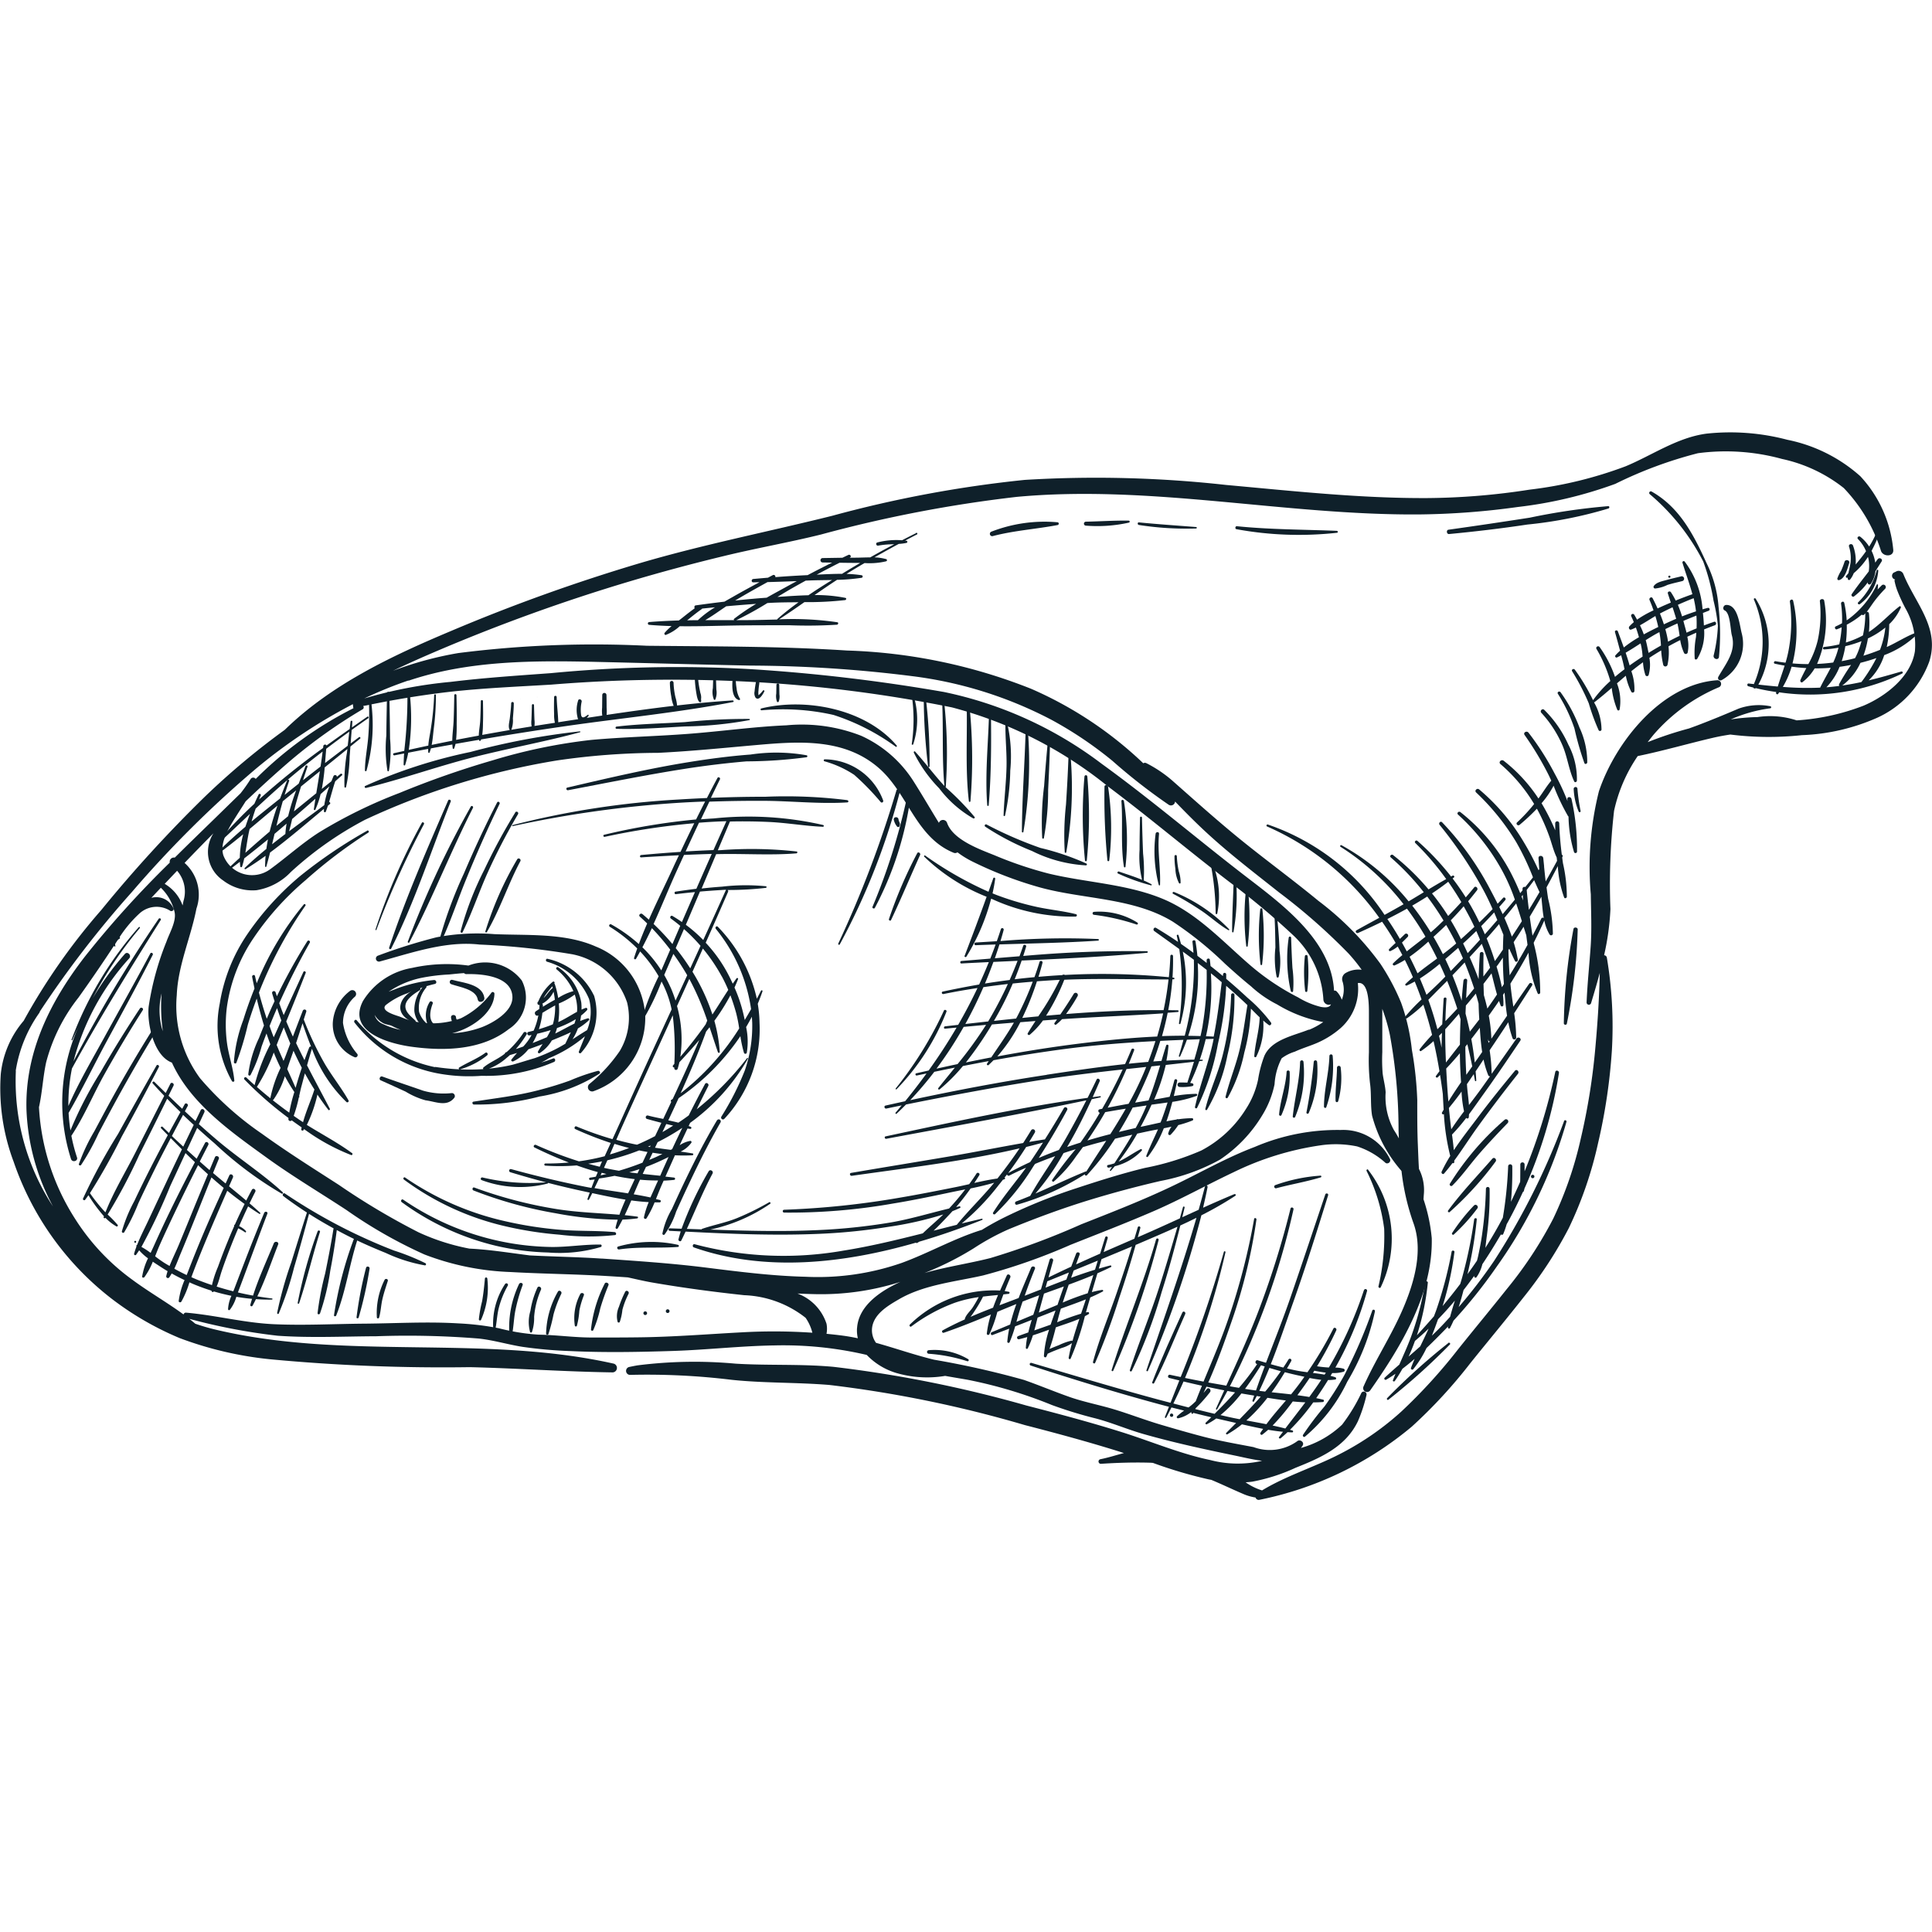 <svg height="122" viewBox="0 0 122 122" width="122" xmlns="http://www.w3.org/2000/svg" xmlns:xlink="http://www.w3.org/1999/xlink"><clipPath id="a"><path d="m0 0h122v122h-122z"/></clipPath><path d="m0 0h122v122h-122z" fill="#fff" opacity="0"/><g clip-path="url(#a)" fill="#0f202a"><path d="m103.257 250.279a2.912 2.912 0 0 0 -3.362-.934 10.1 10.1 0 0 0 -3.566.149 4.519 4.519 0 0 0 -3.093 2.087c-1.045 2 1.75 2.721 3.14 2.9 2.049.271 4.378.2 6.068-1.124a2.371 2.371 0 0 0 .813-3.083m-9.287 2.184a1.327 1.327 0 0 0 .511.506c.192.117.428.11.616.21a4.324 4.324 0 0 0 .519.228 4.538 4.538 0 0 1 -1.11-.361.878.878 0 0 1 -.536-.583m6.727.793a6.367 6.367 0 0 1 -1.832.369 4.627 4.627 0 0 0 .611-.2c.914-.37 2.042-1.216 2.06-2.3a.106.106 0 0 0 -.18-.075 5.391 5.391 0 0 1 -1.929 1.624 5.264 5.264 0 0 1 -2.578.268 4.789 4.789 0 0 1 -1.237-.347c-.188-.081-1.307-.346-.946-.743a4.6 4.6 0 0 1 1.362-.749 10.162 10.162 0 0 1 1.747-.594c.161-.042.089-.267-.067-.244a9.2 9.2 0 0 0 -2.322.53c-.142.061-.334.127-.533.207a5.8 5.8 0 0 1 2.054-.872 11.977 11.977 0 0 1 1.776-.218c.308-.031.62-.066.932-.086a.215.215 0 0 0 .157.064c.966-.026 2.846.12 2.9 1.43.039.942-1.245 1.664-1.973 1.937" transform="translate(-70.314 -188.372)"/><path d="m118.573 254.694c-.143-.853-1.354-.931-2.013-1.117-.178-.05-.244.212-.075.273.508.182 1.553.312 1.671.959.05.275.463.157.417-.115" transform="translate(-87.989 -191.7)"/><path d="m111.219 242.463c-1.975-.9-4.348-.717-6.464-.81a13.752 13.752 0 0 0 -3.659.2 35.054 35.054 0 0 0 -3.692 1.159.193.193 0 0 0 .1.372c2.029-.548 4.185-1.317 6.312-1.073a47.186 47.186 0 0 1 5.867.615 4.581 4.581 0 0 1 3.454 3.047 4.088 4.088 0 0 1 -.467 3.063 9.887 9.887 0 0 1 -1.934 2.095.269.269 0 0 0 .261.447 4.918 4.918 0 0 0 3.286-4.636 4.985 4.985 0 0 0 -3.068-4.484" transform="translate(-73.536 -182.665)"/><path d="m87.667 260.252a3.9 3.9 0 0 1 -.907-1.959 2.222 2.222 0 0 1 .77-1.677.24.24 0 0 0 -.339-.338 2.726 2.726 0 0 0 -1.076 2.015 2.256 2.256 0 0 0 1.393 2.167.143.143 0 0 0 .16-.208" transform="translate(-65.101 -193.695)"/><path d="m102.811 279.625a4.727 4.727 0 0 1 -1.823-.154c-.856-.3-1.718-.584-2.572-.892-.139-.05-.237.18-.1.24.528.232 1.05.475 1.575.714a4.975 4.975 0 0 0 1.26.549c.635.078 1.352.445 1.823-.174a.189.189 0 0 0 -.162-.283" transform="translate(-74.277 -210.6)"/><path d="m120.2 120.834a.32.32 0 0 0 -.461-.188 1.429 1.429 0 0 1 -.146.067.238.238 0 0 0 0 .409c.164.07.024.02.038.1a3.662 3.662 0 0 0 .174.622 11.091 11.091 0 0 0 .51 1.116 4.629 4.629 0 0 1 .606 2.718c-.246 1.617-1.843 2.851-3.258 3.448a14.222 14.222 0 0 1 -4.211.922 5.361 5.361 0 0 0 -2.471-.208 12.909 12.909 0 0 0 -1.689.147 9.108 9.108 0 0 1 2.485-.7.067.067 0 0 0 0-.134 3.785 3.785 0 0 0 -1.988.153c-.868.371-1.737.731-2.62 1.065-.172.065-.344.126-.516.189a23.114 23.114 0 0 0 -2.607.864c.124-.163.251-.323.379-.479a11.173 11.173 0 0 1 4.146-3 .233.233 0 0 0 -.117-.432c-3.512.223-6.443 3.9-7.487 7.012a19.7 19.7 0 0 0 -.512 6.508c.013 1.107.067 2.186-.01 3.3-.082 1.18-.208 2.351-.257 3.534a.145.145 0 0 0 .283.038c.192-.635.381-1.271.55-1.911-.033 1.553-.135 3.124-.274 4.663a40.807 40.807 0 0 1 -.922 5.785 23.725 23.725 0 0 1 -1.748 5.079 25.261 25.261 0 0 1 -2.92 4.428c-1.024 1.289-2.077 2.555-3.105 3.841a33.884 33.884 0 0 1 -3.558 3.9 17.887 17.887 0 0 1 -4.234 2.86c-1.5.729-3.136 1.256-4.565 2.124a3.7 3.7 0 0 1 -1.039-.512c.141-.01.281-.022.421-.04a11.543 11.543 0 0 0 2.732-.876c1.589-.633 3.159-1.317 3.936-2.934a9.3 9.3 0 0 0 .545-1.663.176.176 0 0 0 -.32-.135 11.054 11.054 0 0 1 -1.219 2.006 6.166 6.166 0 0 1 -2.588 1.469h-.011c.035-.045.069-.091.1-.14.147-.216-.174-.445-.352-.271a2.969 2.969 0 0 1 -2.74.362c-1.043-.2-2.12-.385-3.146-.652-.914-.238-1.821-.5-2.727-.768-.978-.289-1.921-.656-2.9-.954-.943-.289-1.922-.467-2.852-.794-.965-.34-1.909-.736-2.874-1.075a56.31 56.31 0 0 0 -5.679-1.277c-1.236-.3-2.439-.725-3.663-1.065a1.345 1.345 0 0 1 -.218-1.119c.2-.785 1.032-1.263 1.678-1.639 1.582-.918 3.556-1.1 5.309-1.5a37.376 37.376 0 0 0 5.5-1.926c1.745-.694 3.5-1.37 5.222-2.114 1.741-.751 3.389-1.674 5.1-2.482a18.5 18.5 0 0 1 5.469-1.69 6.619 6.619 0 0 1 2.324.068 4.906 4.906 0 0 1 1.797 1.047.2.2 0 0 0 .287-.221 3.29 3.29 0 0 0 -3.136-1.865 13.239 13.239 0 0 0 -5.415 1.069c-1.768.668-3.4 1.608-5.1 2.424-1.911.919-3.892 1.687-5.863 2.465a48.087 48.087 0 0 1 -5.726 2.128c-1.372.349-2.8.551-4.167.946a19.2 19.2 0 0 0 3.106-1.559 15.279 15.279 0 0 1 2.2-1.2c1.648-.679 3.307-1.294 5.01-1.821q2.278-.7 4.6-1.235a12.542 12.542 0 0 0 3.736-1.341 8.857 8.857 0 0 0 2.679-2.81 6.015 6.015 0 0 0 .774-1.954 4.088 4.088 0 0 1 .449-1.64 2.792 2.792 0 0 1 .828-.417c.373-.173.77-.3 1.153-.449a5.717 5.717 0 0 0 1.756-1.053 3.309 3.309 0 0 0 1.072-2.829c.715-.129.7 1.454.7 1.906v2.465a13.1 13.1 0 0 0 .066 1.935c.1.687.023 1.378.133 2.062a8.594 8.594 0 0 0 1.822 3.452c.013.018.025.036.038.054a14.658 14.658 0 0 0 .752 3.28c.651 1.793.013 3.881-.72 5.547-.72 1.636-1.705 3.133-2.429 4.768a.245.245 0 0 0 .422.247c1.949-2.772 3.963-6.1 3.884-9.608a10.712 10.712 0 0 0 -.52-2.453c.006-.1.011-.191.018-.286a2.938 2.938 0 0 0 -.306-1.634c-.033-.5-.048-1-.069-1.492-.042-.952-.038-1.907-.038-2.859a22.55 22.55 0 0 0 -.341-3.176 12.666 12.666 0 0 0 -.681-2.974 14.22 14.22 0 0 0 -1.306-2.453 18.923 18.923 0 0 0 -3.915-3.975c-1.541-1.269-3.152-2.45-4.707-3.7s-3.054-2.6-4.556-3.925a8.1 8.1 0 0 0 -1.6-1.068.192.192 0 0 0 -.195.007 24.274 24.274 0 0 0 -7.073-4.7 34.273 34.273 0 0 0 -11.646-2.421c-4.194-.275-8.416-.254-12.618-.3a67.844 67.844 0 0 0 -11.918.461 22.083 22.083 0 0 0 -4.123 1.119c.942-.453 1.9-.878 2.86-1.286a113.792 113.792 0 0 1 11.991-4.331q3.017-.9 6.078-1.637c2.025-.493 4.083-.851 6.1-1.352a83.6 83.6 0 0 1 12.358-2.376c8.495-.785 16.919 1.169 25.406 1.109a48.26 48.26 0 0 0 6.227-.469 26.83 26.83 0 0 0 6.163-1.461 26.531 26.531 0 0 1 5.219-1.936 13.387 13.387 0 0 1 5.309.362 9.515 9.515 0 0 1 3.9 1.836 10.167 10.167 0 0 1 2.355 3.985c.148.375.83.368.769-.1a7.88 7.88 0 0 0 -2.079-4.631 9.814 9.814 0 0 0 -4.608-2.3 14.1 14.1 0 0 0 -5.111-.387c-1.852.249-3.4 1.352-5.1 2.061a25.74 25.74 0 0 1 -6.067 1.475 43.616 43.616 0 0 1 -6.465.532c-4.244.02-8.479-.446-12.7-.829a74.373 74.373 0 0 0 -12.714-.319 75.346 75.346 0 0 0 -12.154 2.266c-4.054 1.012-8.143 1.811-12.157 2.994a113.7 113.7 0 0 0 -11.891 4.27c-3.772 1.586-7.573 3.374-10.526 6.254a47.143 47.143 0 0 0 -5.022 4.2 85.086 85.086 0 0 0 -6.558 7.172 39.648 39.648 0 0 0 -4.905 7 6.133 6.133 0 0 0 -1.446 3.368 13.141 13.141 0 0 0 .814 5.536 18.456 18.456 0 0 0 6.127 8.6 19.153 19.153 0 0 0 4.356 2.533 22.634 22.634 0 0 0 5.755 1.341 116.264 116.264 0 0 0 12.578.494c3 .073 6 .286 9.006.33a.282.282 0 0 0 .075-.551c-8.3-1.864-16.93-.177-25.2-2.162q-.62-.149-1.228-.36c-.125-.107-.254-.209-.385-.31a37.443 37.443 0 0 0 5.593 1.069c2.069.145 4.163.041 6.235.032a55.677 55.677 0 0 1 6.46.146c.926.1 1.826.373 2.745.521a28.152 28.152 0 0 0 3.087.271c2.128.1 4.283.059 6.412-.009 2.148-.069 4.284-.317 6.435-.35a23.144 23.144 0 0 1 5.817.6 4.292 4.292 0 0 0 1.833 1.13 6.9 6.9 0 0 0 3.12.194c.478.087.959.164 1.443.25a28.942 28.942 0 0 1 5.3 1.591 26.893 26.893 0 0 0 2.774.849c1.019.27 1.984.689 2.991.977 1.921.548 3.843.963 5.8 1.367.543.112 1.126.258 1.7.325l-.088.025a6.856 6.856 0 0 1 -3.19-.072c-1.911-.4-3.747-1.186-5.605-1.769-1.983-.622-3.992-1.155-6-1.673a77.7 77.7 0 0 0 -12.182-2.442c-2.055-.189-4.119-.074-6.176-.2a28.537 28.537 0 0 0 -6.209.109q-.255.046-.508.1a.253.253 0 0 0 .067.5 43.953 43.953 0 0 1 6.4.311c2.056.216 4.118.155 6.178.326a75.087 75.087 0 0 1 12.344 2.535c2.014.518 4.021 1.063 6.006 1.685l.245.079c-.5.131-.986.291-1.5.392a.147.147 0 0 0 .039.288c1-.067 2.046-.1 3.05-.072.08 0 .159.007.239.013a28.553 28.553 0 0 0 3.517 1.04l.172.032c.667.278 1.318.591 1.983.876a3.121 3.121 0 0 0 .81.239.208.208 0 0 0 .252.143 21.6 21.6 0 0 0 9.613-4.618 31.391 31.391 0 0 0 3.722-4.04c1.123-1.394 2.269-2.771 3.376-4.177a26.082 26.082 0 0 0 2.823-4.331 24.534 24.534 0 0 0 1.844-5.359 35.947 35.947 0 0 0 .871-5.844 26.16 26.16 0 0 0 -.316-5.859.179.179 0 0 0 -.175-.158 16.531 16.531 0 0 0 .4-2.918 40.849 40.849 0 0 1 .229-6.2 9.821 9.821 0 0 1 1.494-3.459c1.606-.328 3.18-.789 4.777-1.16.355-.082.713-.147 1.072-.2a19.5 19.5 0 0 0 4.517.039 12.9 12.9 0 0 0 4.759-1.1 6.239 6.239 0 0 0 3.283-3.539c.691-2.143-.886-3.69-1.628-5.52m-32.911 27.437a11.638 11.638 0 0 1 .48 1.644 33.261 33.261 0 0 1 .548 6.031q.008.255.019.509a6.063 6.063 0 0 0 -.31-.522 4.349 4.349 0 0 1 -.524-2.388c-.025-.4-.136-.792-.188-1.187a10.644 10.644 0 0 1 -.023-1.341q0-1.374 0-2.747m-4.637 1.315c-.96.388-2.361.628-2.815 1.672a7.4 7.4 0 0 0 -.393 1.491 5.453 5.453 0 0 1 -.773 1.862 7.322 7.322 0 0 1 -2.813 2.612 16.794 16.794 0 0 1 -3.566 1.1c-1.457.356-2.892.809-4.316 1.279a34.6 34.6 0 0 0 -4.393 1.766 17.037 17.037 0 0 0 -1.575.863c-1.74.534-3.345 1.459-5.055 2.085a16.135 16.135 0 0 1 -6.094.878c-2.158-.052-4.307-.334-6.447-.6-2.118-.259-4.248-.4-6.375-.547h-.034-.02c-1.492-.1-3.011-.122-4.521-.2-1.271-.16-2.534-.369-3.817-.43a13.747 13.747 0 0 1 -3.217-1.031 44.734 44.734 0 0 1 -5.04-3c-1.633-1.052-3.28-2.087-4.853-3.226a19.841 19.841 0 0 1 -3.9-3.5 7.7 7.7 0 0 1 -1.472-5.247c.077-1.886.888-3.635 1.244-5.473a2.677 2.677 0 0 0 -.751-2.878q.9-.941 1.824-1.871a2.17 2.17 0 0 0 .615 2.981 3.05 3.05 0 0 0 2.1.614 3.831 3.831 0 0 0 2.17-1.149 22.137 22.137 0 0 1 4.687-3.3 46.249 46.249 0 0 1 12.13-3.747 45.092 45.092 0 0 1 6.372-.479c2.07-.1 4.126-.309 6.19-.491 2.7-.239 5.57-.45 7.754 1.452 1.839 1.6 2.319 4.358 4.71 5.343a.249.249 0 0 0 .254-.023 5.8 5.8 0 0 0 .927.574 24.431 24.431 0 0 0 4.152 1.607c2.789.8 6 .655 8.531 2.206a22.585 22.585 0 0 1 3.29 2.654c.535.487 1.076.967 1.638 1.422a7.227 7.227 0 0 0 1.649 1.144 8.673 8.673 0 0 0 2.909 1.113 4.586 4.586 0 0 1 -.9.49m-72.255-9.22c.261-.275.52-.55.782-.824a2.009 2.009 0 0 1 .4 1.915c-.016.092-.034.183-.053.274a2.62 2.62 0 0 0 -1.134-1.365m15.4-12.827c3.815-1.29 7.934-1.278 11.915-1.186 3.215.074 6.43.165 9.645.232a83.518 83.518 0 0 1 10.223.664 25.789 25.789 0 0 1 8.792 2.747 24.339 24.339 0 0 1 3.877 2.606 36.5 36.5 0 0 0 3.545 2.767.26.26 0 0 0 .408-.2c.631.652 1.269 1.3 1.936 1.917 1.464 1.358 3.054 2.569 4.616 3.81a37.888 37.888 0 0 1 4.4 3.868 10.434 10.434 0 0 1 .831 1.029 1.6 1.6 0 0 0 -1.014.205.447.447 0 0 0 -.205.5 1.717 1.717 0 0 1 -.035 1.188 1.513 1.513 0 0 0 -.32-.52.166.166 0 0 0 -.17-.052c-.173-3.292-3.471-5.587-5.856-7.434-2.951-2.286-5.8-4.711-8.825-6.9a24.822 24.822 0 0 0 -9.952-4.528 111.873 111.873 0 0 0 -12.189-1.442 82.8 82.8 0 0 0 -12.631.252c-2.113.156-4.229.293-6.333.552a28.339 28.339 0 0 0 -5.455 1.048 25.718 25.718 0 0 1 2.795-1.138m-2.864 1.608h.013c.19-.025.379-.072.566-.109.5-.1 1.007-.2 1.512-.287 1.141-.2 2.282-.37 3.432-.5 2.1-.233 4.222-.32 6.333-.447a93.045 93.045 0 0 1 12.874-.164 87.73 87.73 0 0 1 12.453 1.6 26.228 26.228 0 0 1 9.851 4.991c2.606 1.953 5.089 4.063 7.678 6.038a46.943 46.943 0 0 1 4.091 3.428 6.038 6.038 0 0 1 1.834 3.993.343.343 0 0 0 .477.3c-.087.239-.437.2-.641.162a5.115 5.115 0 0 1 -1.431-.6 15.273 15.273 0 0 1 -2.955-1.969c-1.754-1.5-3.387-3.326-5.557-4.238-2.276-.956-4.848-1.038-7.232-1.609a24.553 24.553 0 0 1 -3.432-1.16c-.948-.381-2.609-.971-2.989-2.035a.273.273 0 0 0 -.519-.011c-.106-.168-.209-.34-.314-.512-.42-.694-.83-1.389-1.264-2.074a7.671 7.671 0 0 0 -3.322-2.909 10.255 10.255 0 0 0 -4.723-.664c-2.067.089-4.12.381-6.182.538s-4.1.2-6.144.384a34.494 34.494 0 0 0 -6.222 1.287 57.276 57.276 0 0 0 -5.89 2.062 30.67 30.67 0 0 0 -5.06 2.477c-1.1.7-2.063 1.583-3.115 2.346a1.937 1.937 0 0 1 -2.95-.887c-.256-.845.419-1.839.841-2.513.187-.3.384-.595.57-.895.917-.875 1.852-1.729 2.809-2.552a32.986 32.986 0 0 1 4.566-3.253.14.14 0 0 0 .04-.221m-21.936 23.042a8.674 8.674 0 0 1 1.493-3.662.178.178 0 0 0 .028-.076 65.231 65.231 0 0 1 5.814-7.548 69.883 69.883 0 0 1 7.848-7.8 33.956 33.956 0 0 1 6.108-4.065.117.117 0 0 0 0 .019l.022.185a.169.169 0 0 0 .015.052 24 24 0 0 0 -6.174 4.466.193.193 0 0 0 -.317 0 10.013 10.013 0 0 1 -.642.911c-.55.533-1.093 1.067-1.631 1.591-.838.815-1.682 1.634-2.518 2.463h-.034a.265.265 0 0 0 -.284.32 63.1 63.1 0 0 0 -5.35 5.92c-2.186 2.819-3.8 6.035-3.7 9.674a13.965 13.965 0 0 0 1.675 6.117 14.453 14.453 0 0 1 -2.344-8.563m45.852 16.512c-2.14.114-4.268.286-6.412.315-1.025.014-2.05.015-3.075.013-1.119 0-2.228-.162-3.341-.179a13.319 13.319 0 0 1 -2.529-.407 17.446 17.446 0 0 0 -2.547-.306c-1.979-.121-3.964 0-5.943.017-1.9.015-3.8.12-5.7.035-1.875-.083-3.692-.569-5.558-.73a.148.148 0 0 0 -.158.115c-1.047-.767-2.194-1.422-3.233-2.192a13.979 13.979 0 0 1 -3.622-3.858 14.485 14.485 0 0 1 -2.275-7.039c.208-.93.252-1.914.454-2.838a11.142 11.142 0 0 1 2.035-4.077q1.33-1.861 2.571-3.777a7.779 7.779 0 0 1 1.281-1.536 1.6 1.6 0 0 1 1.927-.187c.094.084.278 0 .228-.133a1.184 1.184 0 0 0 -1.4-.672l.6-.637a3.081 3.081 0 0 1 .864 1.521c.137.583-.321 1.338-.505 1.869a18.059 18.059 0 0 0 -1.13 4.125c-.106 1.062.317 3.1 1.47 3.527 1.17 2.588 3.736 4.375 6.007 6.017 1.613 1.166 3.343 2.194 5.007 3.286a29.8 29.8 0 0 0 4.926 2.81 16.712 16.712 0 0 0 5.427 1.11c2.025.115 4.054.132 6.08.252q.671.04 1.342.087c.515.112 1.028.235 1.544.325 1.93.334 3.863.591 5.81.8a6.652 6.652 0 0 1 3.872 1.427 2.849 2.849 0 0 1 .427.942 36.086 36.086 0 0 0 -4.443-.025m-36.568-19c-.03-.091-.057-.18-.082-.267a4.446 4.446 0 0 1 0-2.135 11 11 0 0 0 .08 2.4m43.833 18.735a2.188 2.188 0 0 0 .052.642c-.306-.064-.615-.12-.927-.162-.351-.047-.7-.085-1.051-.119a1.692 1.692 0 0 0 0-.635 3.04 3.04 0 0 0 -1.836-1.909c.341.016.682.03 1.023.037a16.532 16.532 0 0 0 5.482-.773c-1.207.547-2.646 1.48-2.74 2.919" transform="translate(0 -84.559)"/><path d="m446.107 158.307c-.126-.508-.24-1.765-.966-1.747-.175 0-.272.266-.095.35.355.168.354 1.22.448 1.566.284 1.04-.377 1.777-.854 2.625a.153.153 0 0 0 .208.208 2.624 2.624 0 0 0 1.259-3" transform="translate(-336.133 -118.36)"/><path d="m347.01 193.617c-.021-.162-.275-.169-.26 0 0 .043.008.087.011.13a14.517 14.517 0 0 0 -.824-1.763 17.136 17.136 0 0 0 -1.639-2.561c-.11-.144-.357-.008-.248.145a19.716 19.716 0 0 1 1.453 2.4c.082.159.158.321.232.486-.285.336-.516.728-.777 1.08l-.034.044a9.921 9.921 0 0 0 -2.192-2.381c-.145-.115-.354.083-.208.207a10.233 10.233 0 0 1 2.129 2.524 10.386 10.386 0 0 1 -1.074 1.158c-.107.1.049.248.157.157a12.87 12.87 0 0 0 1.091-1.02l.005.009a12 12 0 0 1 .733 1.618c.184.477.291.993.513 1.454.007.071.015.143.022.215q-.353.656-.719 1.3c-.036-.314-.069-.627-.1-.941a.055.055 0 0 0 0-.039q-.025-.244-.051-.489c-.02-.191-.315-.2-.3 0q.022.348.046.7l-.045.058a17.109 17.109 0 0 0 -.947-1.8 13.016 13.016 0 0 0 -2.8-3.3c-.132-.112-.322.071-.192.192a14.848 14.848 0 0 1 2.528 3.131 16.458 16.458 0 0 1 1.06 2.227q-.242.307-.487.612a.121.121 0 0 0 -.173.117v.091l-.146.18a15.252 15.252 0 0 0 -.653-1.4 11.891 11.891 0 0 0 -3.121-3.716c-.106-.085-.258.058-.153.153a13.57 13.57 0 0 1 2.812 3.587 11.992 11.992 0 0 1 .777 1.784q-.382.461-.771.916-.105-.228-.215-.451.19-.215.377-.433c.081-.094-.052-.231-.137-.138-.112.124-.228.244-.343.366-.178-.356-.36-.7-.541-1.041a18.557 18.557 0 0 0 -2.962-4.1c-.1-.107-.249.049-.16.16a26.669 26.669 0 0 1 2.779 4.143c.208.385.393.779.568 1.177q-.411.426-.836.838c-.043-.091-.086-.183-.131-.274q-.268-.542-.578-1.058.285-.341.559-.693c.1-.128-.076-.311-.181-.181q-.259.319-.529.627c-.258-.411-.536-.808-.83-1.193l.083-.066c.065-.054-.018-.147-.086-.111l-.095.051a16.536 16.536 0 0 0 -2.122-2.246c-.09-.08-.221.048-.133.133a17.076 17.076 0 0 1 1.949 2.277c-.377.208-.748.428-1.117.651a15.257 15.257 0 0 0 -2.238-2.167c-.1-.081-.249.057-.147.146a16.052 16.052 0 0 1 2.085 2.2c-.318.194-.637.387-.957.576a14.436 14.436 0 0 0 -4.244-3.548.06.06 0 0 0 -.061.1 15.472 15.472 0 0 1 3.986 3.63c-.4.229-.8.452-1.2.673a14.409 14.409 0 0 0 -7.372-5.707c-.071-.021-.121.09-.051.121a17.148 17.148 0 0 1 7.089 5.769c-.479.262-.96.522-1.436.789-.112.062-.014.218.1.168.5-.224 1.008-.46 1.515-.708q.352.505.678 1.038c.061.1.117.2.176.3-.14.127-.278.256-.409.392-.047.049 0 .154.072.124a1.988 1.988 0 0 0 .469-.288q.15.268.292.539c-.2.167-.4.339-.581.521-.071.07.019.164.1.128a5.2 5.2 0 0 0 .64-.341c.181.361.352.724.509 1.093-.159.136-.315.274-.464.42-.057.055.015.13.078.1.169-.073.336-.158.5-.249q.231.56.431 1.13a11.357 11.357 0 0 0 -1.018 1.07c-.051.063.016.174.094.121a8.387 8.387 0 0 0 1.038-.86q.313.941.55 1.907c-.272.289-.535.585-.776.9-.046.06.014.164.088.114a6.969 6.969 0 0 0 .781-.621c.145.627.267 1.261.374 1.9-.074.1-.149.2-.222.3-.049.067.055.14.112.086s.1-.1.148-.149c.063.4.122.8.173 1.2.016.326.033.658.054.992-.035.061-.071.121-.106.182s.061.161.121.094a14.069 14.069 0 0 0 .4 2.645 9.675 9.675 0 0 0 -.542.99c-.045.1.077.21.155.12.186-.214.362-.437.533-.664a.066.066 0 0 0 .108-.05c0-.031 0-.063 0-.1.525-.713 1-1.47 1.517-2.181q1.217-1.676 2.506-3.3c.107-.135-.079-.328-.192-.192-.794.958-1.576 1.926-2.323 2.921-.509.678-1.056 1.37-1.536 2.094-.027-.328-.07-.657-.114-.985a11.593 11.593 0 0 0 .9-1.055.087.087 0 0 0 .16-.045c.007-.061.01-.122.014-.184.334-.447.651-.907.971-1.352.778-1.081 1.521-2.187 2.266-3.291.1-.148-.137-.282-.237-.139q-.781 1.116-1.57 2.228a11.259 11.259 0 0 0 -.128-1.485q.595-.881 1.177-1.769a7.048 7.048 0 0 0 .267 1 .119.119 0 0 0 .233-.031 11.7 11.7 0 0 0 -.127-1.54q.569-.875 1.131-1.756c.075-.117-.107-.219-.184-.108q-.505.724-1 1.452c-.062-.43-.126-.86-.169-1.288-.006-.057-.01-.113-.015-.17q.6-.959 1.141-1.955a7.76 7.76 0 0 0 .581 2.572c.042.083.149.033.158-.043a11.931 11.931 0 0 0 -.4-3.086c0-.023-.007-.047-.011-.071q.354-.694.672-1.407a2.682 2.682 0 0 0 .33.885.113.113 0 0 0 .21-.057 9.717 9.717 0 0 0 -.3-2.2c-.037-.238-.069-.477-.1-.717q.364-.667.711-1.343a6.96 6.96 0 0 0 .4 1.983c.039.091.163.034.17-.046a9.549 9.549 0 0 0 -.243-2.108c-.019-.125-.034-.25-.051-.376l.024-.047a.092.092 0 0 0 -.048-.128c-.083-.657-.142-1.316-.162-1.979a.127.127 0 0 0 -.254 0v.44a13.432 13.432 0 0 0 -.789-1.584c-.023-.042-.05-.082-.074-.123a5.834 5.834 0 0 0 .762-1.109 13.227 13.227 0 0 0 .906 1.913.118.118 0 0 0 .035.035 8.3 8.3 0 0 0 .352 2.255.1.1 0 0 0 .185-.025 14.463 14.463 0 0 0 -.351-3.35m-3.075 6.069c.006.117.011.234.018.351-.029-.085-.063-.168-.094-.252l.077-.1m-2.712 3.722q-.054.8-.077 1.6c-.173-.474-.365-.94-.566-1.393q.258-.277.513-.556c.085-.093.169-.188.254-.282q.2.518.38 1.046c.052.152.1.307.142.463-.138.187-.279.371-.421.555-.006-.478 0-.956.009-1.434 0-.153-.225-.15-.235 0m0 4.672c.032.5.071 1.021.149 1.528q-.232.335-.467.668c-.055-.5-.127-.993-.219-1.489q.273-.35.537-.707m-.628.25q-.12-.573-.272-1.142c0-.171.014-.342.02-.514q.319-.372.628-.753.093.314.175.631c.008.32.021.639.041.959v.046c-.2.26-.4.517-.6.773m1.374-3.691c.116.447.219.9.348 1.339-.07.1-.139.209-.21.312-.133.193-.267.384-.4.574q-.1-.425-.22-.848-.014-.355-.022-.711.257-.331.508-.666m.316-.427.1-.132c.1-.142.2-.287.3-.431q0 .835.064 1.669l-.129.2a13.14 13.14 0 0 0 -.337-1.305m.158-2.684c.092.225.184.451.276.676-.017.312-.025.624-.03.936-.1.142-.194.284-.293.425-.071.1-.144.2-.217.3-.148-.485-.323-.962-.517-1.432q.4-.448.781-.9m-.309-.74q.1.24.2.481-.391.451-.787.9-.112-.26-.231-.516.416-.423.815-.862m-.891 1.719c-.111.123-.221.246-.332.367-.147.162-.3.322-.446.483q-.142-.311-.288-.613.425-.384.833-.785c.08.182.159.364.233.548m-.622-1.362c.094.181.183.365.269.55q-.417.394-.845.776l-.042-.086q-.282-.565-.606-1.1.42-.432.816-.887c.141.247.278.5.409.749m-.827 1.938.072-.063q.154.328.3.662-.383.4-.772.8c-.108-.254-.224-.5-.343-.754.256-.219.505-.439.748-.649m-.9.338q-.279-.556-.593-1.091l.3-.276c.17-.155.335-.314.5-.475q.239.408.46.826.089.17.174.342c-.27.234-.553.457-.841.674m.337-4.57q.437.624.827 1.282-.406.448-.831.877a15.4 15.4 0 0 0 -1.021-1.423c.353-.235.7-.48 1.025-.736m-1.326.932q.551.731 1.029 1.515c-.129.125-.256.252-.388.375s-.276.25-.418.37a17.4 17.4 0 0 0 -1.171-1.684q.482-.278.948-.576m-1.593 2.908c.121-.117.238-.238.354-.353a.125.125 0 0 0 -.177-.177c-.1.1-.206.2-.312.3-.045-.078-.089-.158-.135-.235q-.308-.517-.653-1.023c.415-.208.829-.425 1.237-.653a18.486 18.486 0 0 1 1.169 1.77c-.391.313-.792.613-1.182.926q-.147-.278-.3-.551m.478.893a12.5 12.5 0 0 0 1.183-.957q.293.524.556 1.067c-.417.307-.836.611-1.237.934-.159-.354-.328-.7-.5-1.043m.648 1.371a11.952 11.952 0 0 0 1.251-.923c.123.265.243.532.357.8l-.315.319c-.281.282-.579.556-.876.832q-.2-.521-.416-1.03m1.369 4.373c-.048-.252-.1-.5-.162-.753q.093-.093.185-.188c-.01.314-.019.628-.023.942m.13-3.085q-.051.806-.087 1.606l-.306.312c-.161-.628-.354-1.249-.573-1.86.265-.264.523-.532.781-.787.136-.136.272-.273.407-.41q.35.863.64 1.754c-.243.268-.5.529-.75.789.011-.471.032-.94.068-1.405.009-.115-.172-.115-.179 0m.1 1.92c.3-.322.583-.654.863-.976q.054.172.106.345c-.026.532-.038 1.065-.042 1.6q-.444.562-.882 1.129c-.031-.7-.05-1.4-.045-2.1m.114 3.407q-.029-.462-.052-.928c.3-.312.584-.635.863-.965.006.612.033 1.223.074 1.833-.276.4-.545.805-.8 1.218q-.048-.578-.085-1.158m.268 2.919c-.018-.138-.036-.275-.051-.412-.036-.314-.067-.628-.1-.943.279-.335.546-.682.8-1.037a7.312 7.312 0 0 0 .157 1.25c-.282.375-.557.753-.812 1.143m.777-9.406q-.069.638-.117 1.277-.256-.814-.581-1.606.389-.4.772-.807c.219.538.415 1.085.6 1.638q-.25.311-.506.617.027-.56.066-1.119c.01-.149-.213-.144-.229 0m.172 5.948c-.028-.5-.045-1.006-.058-1.508 0-.088 0-.177 0-.265l.123-.151q.17.7.311 1.4l-.373.528m1.5.091c-.163.23-.326.461-.49.691-.272.381-.559.756-.845 1.131-.027-.4-.088-.8-.119-1.191 0-.043-.006-.085-.009-.128.145-.209.288-.42.431-.632.026.138.052.275.077.413.008.047.084.036.082-.011-.01-.192-.024-.385-.04-.578l.5-.748a5.5 5.5 0 0 0 .3 1 .094.094 0 0 0 .113.055m-.1-2.1q-.019-.124-.038-.249c.008.025.016.05.024.076a.1.1 0 0 0 .086.069l-.072.1m.18-.263a9.518 9.518 0 0 0 -.164-1.458q.233-.328.462-.656c.063-.091.124-.183.186-.274.033.1.067.191.1.285a.09.09 0 0 0 .176-.024 4.274 4.274 0 0 0 -.026-.636c.032-.049.063-.1.1-.147.039.48.083.973.158 1.457q-.5.725-.993 1.453m.824-7.629q.377-.453.744-.915c.126.371.243.745.359 1.12q-.311.492-.633.976c-.137-.4-.3-.793-.47-1.181m.331 3.624q-.06-.8-.076-1.6l.053-.08c.115.26.232.519.36.774.054.108.2.027.181-.076a8.608 8.608 0 0 0 -.265-1.109q.32-.484.628-.976c.056.179.112.358.17.538.017.134.032.268.051.4q.014.1.027.208-.538.975-1.129 1.92m1.078-5.387q.237-.308.469-.62c.109.253.22.5.341.751q-.33.566-.672 1.124c-.052-.417-.1-.836-.138-1.255m.924 1.8c-.18.366-.367.727-.558 1.087-.061-.4-.121-.8-.175-1.2q.375-.625.734-1.261c.006.064.012.129.018.193.037.359.065.762.134 1.152a.1.1 0 0 0 -.153.031" transform="translate(-247.777 -143.157)"/><path d="m400.5 185.783a7.259 7.259 0 0 0 -1.515-2.185c-.121-.12-.3.062-.186.186a7.242 7.242 0 0 1 1.307 1.994c.339.753.419 1.6.769 2.339.043.091.16.033.169-.046a4.641 4.641 0 0 0 -.545-2.288" transform="translate(-301.468 -138.771)"/><path d="m404.482 181.22a9.413 9.413 0 0 0 -1.187-2.206c-.072-.1-.237-.009-.168.1a10.117 10.117 0 0 1 1.048 2.193 18.45 18.45 0 0 0 .628 2.187c.047.094.169.037.178-.048a5.191 5.191 0 0 0 -.5-2.223" transform="translate(-304.751 -135.301)"/><path d="m415.765 149.057c-.21.071-.418.147-.625.225-.011-.277-.035-.546-.061-.79l.355-.138a.094.094 0 0 0 -.05-.182c-.111.028-.221.059-.331.09v-.031a5.722 5.722 0 0 0 -1.129-2.989.082.082 0 0 0 -.137.08c.209.681.449 1.32.626 1.986q-.533.188-1.056.4a4.27 4.27 0 0 0 -.3-.527c-.064-.094-.229-.038-.192.081.06.192.123.382.187.573-.2.086-.406.173-.607.265l-.23.106c-.1-.226-.206-.442-.311-.642-.068-.131-.252-.016-.195.114.094.214.175.43.25.648a6.831 6.831 0 0 0 -1.04.588q-.086-.16-.18-.316a.107.107 0 0 0 -.184.108c.057.121.11.243.16.366a2.672 2.672 0 0 0 -.281.268c-.073.082 0 .247.117.2.1-.038.2-.082.294-.129q.108.3.194.612a7.533 7.533 0 0 0 -.956.649c-.121-.34-.249-.678-.375-1.016-.042-.112-.216-.068-.182.05.112.388.217.778.319 1.169-.1.093-.2.19-.288.291a.085.085 0 0 0 .1.133c.088-.043.174-.089.26-.135.032.127.066.254.1.381.04.163.075.332.11.5-.205.155-.407.315-.6.482a7.382 7.382 0 0 0 -.968-1.878c-.084-.121-.278-.013-.2.117a8.588 8.588 0 0 1 .844 1.927c.01.032.017.064.026.1a7.493 7.493 0 0 0 -1.089 1.207 12.451 12.451 0 0 0 -1.149-1.926c-.072-.1-.238-.01-.171.1a14.356 14.356 0 0 1 1.051 2.024 12.808 12.808 0 0 0 .628 1.71.1.1 0 0 0 .176-.048 3.521 3.521 0 0 0 -.473-1.725.059.059 0 0 0 .032-.012c.374-.288.732-.592 1.086-.9a5.126 5.126 0 0 0 .353 1.387.079.079 0 0 0 .144-.019 3.09 3.09 0 0 0 -.166-1.655c.185-.161.371-.322.559-.481a3.869 3.869 0 0 0 .342 1.008.106.106 0 0 0 .2-.053 3.343 3.343 0 0 0 -.193-1.241c.239-.194.484-.383.736-.564a3.157 3.157 0 0 0 .149.8.109.109 0 0 0 .208 0 2.374 2.374 0 0 0 .044-1.08q.367-.243.747-.467a5.2 5.2 0 0 0 .131.912.14.14 0 0 0 .268 0 3.665 3.665 0 0 0 .063-1.175c.244-.135.49-.266.74-.391a3.092 3.092 0 0 0 .245.819.125.125 0 0 0 .226-.03 2.3 2.3 0 0 0 -.025-1q.281-.131.565-.255c0 .091-.01.183-.016.274a5.391 5.391 0 0 0 -.079 1.36c.015.079.114.071.153.02a3.119 3.119 0 0 0 .439-1.861c.225-.091.451-.18.679-.263.135-.05.079-.265-.06-.217m-5.321 2.754c-.012-.04-.025-.081-.036-.121-.066-.229-.14-.456-.216-.682.319-.186.631-.387.943-.589q.025.1.048.21a4.61 4.61 0 0 1 .079.625c-.271.176-.546.361-.818.557m.894-1.96c-.07-.2-.152-.386-.241-.574.329-.182.649-.393.973-.586.068.228.129.458.181.692-.3.146-.606.3-.913.468m.3 1.165c-.033-.167-.069-.33-.1-.483-.022-.108-.05-.213-.079-.318.256-.163.515-.321.781-.465l.083-.043a7.092 7.092 0 0 1 .1.847q-.394.222-.78.463m.714-2.483.057-.031c.244-.127.491-.247.74-.364.08.241.158.482.228.726q-.391.167-.775.35c-.075-.233-.16-.461-.25-.682m.514 1.776a6.557 6.557 0 0 0 -.174-.792q.379-.188.765-.358c.06.251.1.517.139.782-.246.117-.489.241-.73.369m.615-2.325c.328-.148.661-.287 1-.42a7.215 7.215 0 0 1 .149.831c-.3.1-.591.2-.881.319a7.57 7.57 0 0 0 -.263-.73m1.181 1.486c-.214.087-.425.178-.635.272-.05-.2-.106-.391-.154-.574-.015-.056-.031-.113-.046-.17.273-.116.548-.227.823-.336.019.269.02.538.012.808" transform="translate(-307.544 -109.785)"/><path d="m431.225 134.43a7.433 7.433 0 0 0 -.747-2.708c-.812-1.78-1.693-3.521-3.463-4.526a.1.1 0 0 0 -.125.163 13.748 13.748 0 0 1 3.371 4.248 13.3 13.3 0 0 1 .649 2.462 11.2 11.2 0 0 1 .277 1.591 9.445 9.445 0 0 1 -.27 1.886c-.038.22.3.315.337.093a15.169 15.169 0 0 0 -.03-3.208" transform="translate(-322.707 -96.149)"/><path d="m462.978 154.38c.048-.05 0-.151-.072-.124-.59.217-1.128.569-1.7.838l-.145.066a6.7 6.7 0 0 0 .158-1.44 3.208 3.208 0 0 0 .726-1.036.062.062 0 0 0 -.1-.075c-.666.517-1.2 1.134-1.907 1.6a5.691 5.691 0 0 0 0-1.169.117.117 0 0 0 -.138-.1c.144-.183.27-.377.406-.569a7.666 7.666 0 0 1 .759-.893.153.153 0 0 0 -.216-.216c-.087.087-.175.177-.263.269a1.949 1.949 0 0 0 .026-.29.042.042 0 0 0 -.078-.021 5.731 5.731 0 0 1 -1.9 2.258 6.948 6.948 0 0 0 -.154-1.105c-.031-.135-.221-.074-.2.056a7.039 7.039 0 0 1 .06 1.23c-.127.071-.258.139-.4.2-.1.047-.029.224.077.183s.2-.082.3-.128a7.908 7.908 0 0 1 -.152 1.079 7.492 7.492 0 0 1 -.952.162c-.1.01-.1.163 0 .158a7.677 7.677 0 0 0 .9-.109c0 .02-.008.04-.013.059a4.926 4.926 0 0 1 -.317.876c-.337.045-.678.074-1.019.089a6.958 6.958 0 0 0 .449-3.994c-.024-.154-.288-.119-.273.037a7.87 7.87 0 0 1 -.142 2.5 5.949 5.949 0 0 1 -.585 1.468q-.5 0-1-.044a8.48 8.48 0 0 0 .04-3.953c-.032-.137-.223-.075-.206.057a9.686 9.686 0 0 1 -.087 3.095 7.238 7.238 0 0 1 -.188.756c-.211-.026-.422-.057-.631-.094-.1-.018-.148.135-.043.158q.309.068.618.121c-.14.442-.3.877-.433 1.321-.409-.035-.818-.078-1.227-.123a5.371 5.371 0 0 0 -.17-5.423c-.037-.057-.135-.022-.113.048a6.732 6.732 0 0 1 0 5.343l-.329-.037c-.1-.011-.116.147-.023.173s.208.056.314.082a.106.106 0 0 0 .16.038c.42.1.851.182 1.291.244 0 .015-.008.03-.012.045-.017.069.079.14.129.075.024-.03.045-.064.068-.1a13.413 13.413 0 0 0 7.771-1.188.07.07 0 0 0 -.053-.127c-.694.2-1.378.4-2.067.558a3.808 3.808 0 0 0 .982-1.592 5.92 5.92 0 0 0 2.058-1.294m-4.424-.628a5.217 5.217 0 0 0 .948-.636.108.108 0 0 0 .15 0c.025-.027.048-.055.071-.083v.007a6.326 6.326 0 0 1 -.148 1.39 5.931 5.931 0 0 1 -1.077.448 7.394 7.394 0 0 0 .056-1.125m-.09 1.358a7.582 7.582 0 0 0 1.022-.318q-.082.3-.192.6a3.78 3.78 0 0 1 -.217.473l-.171.045c-.222.056-.446.1-.671.144a6.159 6.159 0 0 0 .229-.94m-3.946 2.567a5.575 5.575 0 0 0 .555-1.279c.309.042.619.073.928.09-.129.246-.258.494-.374.753-.034.077.046.2.133.133a3.163 3.163 0 0 0 .768-.869q.505.005 1.012-.037c-.215.419-.457.824-.667 1.255a18.9 18.9 0 0 1 -2.356-.047m2.752.023a4 4 0 0 0 .832-1.291c.154-.021.307-.044.461-.071q.13-.023.264-.05a13.854 13.854 0 0 0 -.754 1.211.11.11 0 0 0 .014.115c-.27.036-.542.066-.817.087m2.211-.33c-.4.086-.8.16-1.21.219a3.736 3.736 0 0 0 1.149-1.434c.331-.082.671-.181 1.007-.3a9.7 9.7 0 0 1 -.946 1.513m.125-1.66a5.968 5.968 0 0 0 .286-1.093 5.172 5.172 0 0 0 1.1-.688 5.623 5.623 0 0 1 -.338 1.409c-.343.14-.693.263-1.047.371" transform="translate(-341.921 -114.303)"/><path d="m481.993 147.5a4.39 4.39 0 0 1 -1.166 2.019c-.078.068.034.174.112.111a2.9 2.9 0 0 0 1.155-2.117.051.051 0 0 0 -.1-.014" transform="translate(-363.486 -111.485)"/><path d="m479.7 139.492c-.049.071-.1.141-.149.212a2.467 2.467 0 0 0 -.233-.745 7.376 7.376 0 0 0 .469-1.045c.043-.119-.138-.161-.184-.051a5.6 5.6 0 0 1 -.437.824 2.563 2.563 0 0 0 -.557-.615c-.1-.08-.243.049-.146.146a2.338 2.338 0 0 1 .506.765c-.2.29-.427.566-.657.842a2.752 2.752 0 0 0 -.166-1.2c-.059-.153-.3-.093-.25.069a2.393 2.393 0 0 1 .07 1.165c-.029.174-.076.342-.111.513-.047.057-.094.112-.141.17s.013.157.086.112l.014-.01v.077a.084.084 0 0 0 .142.059 1.424 1.424 0 0 0 .236-.407 4.553 4.553 0 0 0 .9-1.031c.013.051.026.1.037.154a2.415 2.415 0 0 1 .013.763c-.365.477-.74.946-1.078 1.44-.058.084.058.2.141.142a4.158 4.158 0 0 0 .873-.89v.028a.107.107 0 0 0 .2.054 1.822 1.822 0 0 0 .287-.79c.132-.206.26-.412.387-.609.1-.155-.143-.293-.245-.143" transform="translate(-361.135 -104.176)"/><path d="m475.956 145.063a5.662 5.662 0 0 1 -.211.557 2.449 2.449 0 0 0 -.242.491.089.089 0 0 0 .108.108c.389-.1.532-.75.639-1.075.062-.188-.232-.267-.295-.081" transform="translate(-359.479 -109.587)"/><path d="m407.5 203.807a.119.119 0 0 0 -.238 0 4.245 4.245 0 0 0 .316 1.434.064.064 0 0 0 .122-.034 11.421 11.421 0 0 1 -.2-1.4" transform="translate(-307.889 -153.991)"/><path d="m378.627 289.682a17.7 17.7 0 0 0 -3.461 4.046.1.1 0 0 0 .151.116c.615-.612 1.122-1.341 1.692-2 .586-.674 1.2-1.326 1.819-1.965a.142.142 0 0 0 -.2-.2" transform="translate(-283.617 -218.968)"/><path d="m377.53 299.717c-.937 1.073-1.957 2.134-2.8 3.283-.04.055.04.136.095.095a20.662 20.662 0 0 0 2.9-3.183c.115-.133-.077-.328-.194-.194" transform="translate(-283.29 -226.552)"/><path d="m377.153 311.848a11.991 11.991 0 0 0 -1.38 1.739c-.04.06.04.144.1.1a11.841 11.841 0 0 0 1.481-1.637c.129-.133-.073-.336-.2-.2" transform="translate(-284.077 -235.725)"/><path d="m429.656 149.161c-.316.076-.634.148-.947.236-.263.073-.615.138-.773.376a.1.1 0 0 0 .087.151 2.242 2.242 0 0 0 .771-.223c.311-.1.63-.166.945-.245a.153.153 0 0 0 -.081-.3" transform="translate(-323.507 -112.762)"/><path d="m431.831 148.974a.068.068 0 0 0 0 .136.068.068 0 0 0 0-.136" transform="translate(-326.415 -112.624)"/><path d="m405.306 240.144a34.652 34.652 0 0 0 -.609 5.962.1.1 0 0 0 .188.025 34.608 34.608 0 0 0 .688-5.951c.017-.152-.245-.187-.267-.036" transform="translate(-305.946 -181.476)"/><path d="m369.657 280.253a44.743 44.743 0 0 1 -4.422 8.833 32.321 32.321 0 0 1 -2.235 2.914c.116-.355.217-.717.31-1.078.232-.295.456-.6.675-.9v.043a.079.079 0 0 0 .147.04 2.458 2.458 0 0 0 .366-.817c.414-.614.8-1.243 1.172-1.879a.09.09 0 0 0 .146-.027 5.632 5.632 0 0 0 .216-.616c.026-.047.052-.093.078-.139q.506-.93.945-1.893a.093.093 0 0 0 .055-.056.91.91 0 0 0 .043-.16 28.709 28.709 0 0 0 2.18-7.3c.023-.15-.2-.219-.233-.064a35.949 35.949 0 0 1 -1.937 6.273q0-.222 0-.444a.135.135 0 0 0 -.269 0q0 .422-.005.844c0 .087 0 .177-.008.267q-.277.633-.579 1.255a20.767 20.767 0 0 0 .083-2.237.13.13 0 0 0 -.26 0 25.535 25.535 0 0 1 -.335 3.242l-.035.068q-.5.943-1.069 1.836c.034-.268.06-.527.093-.755a19.542 19.542 0 0 0 .175-2.974.116.116 0 0 0 -.232 0 24.886 24.886 0 0 1 -.244 2.891c-.064.45-.15.9-.245 1.342-.021.1-.048.2-.076.306q-.292.431-.6.852a25.064 25.064 0 0 0 .586-3.458c.011-.106-.15-.1-.164 0a28.741 28.741 0 0 1 -.693 3.426c-.056.216-.12.432-.186.648q-.541.714-1.115 1.4a19.5 19.5 0 0 0 .748-3.417c.013-.1-.158-.122-.176-.024a25.288 25.288 0 0 1 -.969 3.688c-.046.132-.1.263-.146.393q-.529.61-1.08 1.206a15.919 15.919 0 0 0 .691-3.33c.009-.093-.15-.115-.164-.022a18.391 18.391 0 0 1 -.8 3.173c-.236.693-.543 1.356-.835 2.025-.309.27-.617.543-.919.824a.079.079 0 0 0 .1.124c.2-.115.388-.238.577-.368-.056.136-.111.274-.163.412-.027.071.077.1.116.049.173-.248.334-.508.484-.775.263-.2.519-.409.771-.627-.082.19-.16.381-.232.574a.085.085 0 0 0 .142.083 6.523 6.523 0 0 0 .839-1.339c.411-.391.808-.793 1.191-1.185.058-.06.115-.121.172-.181 0 .017-.007.033-.01.05-.013.074.087.127.127.054.082-.151.156-.307.226-.466a31.431 31.431 0 0 0 2.733-3.421 29.821 29.821 0 0 0 4.4-9.138.082.082 0 0 0 -.158-.043m-9.072 14.221q-.367.327-.738.647.221-.482.4-.987.444-.375.866-.778c-.172.375-.353.746-.53 1.118m1.89-1.872q-.191.213-.386.422c-.25.268-.508.526-.771.776.14-.346.267-.694.388-1.033q.553-.57 1.065-1.18c-.108.337-.209.675-.3 1.014" transform="translate(-270.89 -209.46)"/><path d="m362.8 347.522a40.461 40.461 0 0 0 -3.863 3.48c-.046.052.016.147.079.1a40.558 40.558 0 0 0 3.88-3.486c.065-.06-.031-.153-.1-.1" transform="translate(-271.343 -262.713)"/><path d="m396.336 304.036a.108.108 0 0 0 0 .216.108.108 0 0 0 0-.216" transform="translate(-299.551 -229.851)"/><path d="m184.629 137.948c-.3.148-.595.3-.891.452a4.784 4.784 0 0 0 -1.556.138c-.132.032-.076.231.056.2a5.544 5.544 0 0 1 1.007-.085q-.765.4-1.516.829c-.314 0-.628.017-.932.018-.123 0-.245 0-.368 0l.025-.013c.11-.054.014-.213-.1-.163-.128.059-.253.12-.38.18l-1.247.02a.139.139 0 0 0 0 .278l.6.01q-.781.382-1.549.79-1.021.047-2.04.126a.111.111 0 0 0 -.157-.128l-.309.164q-.462.038-.924.081c-.134.012-.14.215 0 .213l.391-.01c-.559.3-1.116.6-1.666.917-.178.1-.363.205-.551.312q-.908.107-1.813.235c-.089.013-.1.119-.063.184-.25.18-.493.37-.734.563-.087.07-.176.138-.266.206-.626.019-1.249.049-1.869.1a.088.088 0 0 0 0 .176c.468.041.939.064 1.411.078a3.49 3.49 0 0 0 -.436.423c-.047.056 0 .159.077.132a2.8 2.8 0 0 0 .871-.546c1.351.016 2.711-.041 4.052-.053.943-.008 1.886-.007 2.829-.01a29.885 29.885 0 0 0 3.049-.033c.081-.009.115-.139.021-.155a19.6 19.6 0 0 0 -3.675-.184c.542-.351 1.073-.718 1.6-1.087a20.776 20.776 0 0 0 2.568-.128c.073-.01.1-.122.019-.14a9.573 9.573 0 0 0 -1.948-.178c.469-.326.941-.65 1.421-.961a11.856 11.856 0 0 0 1.56-.131.083.083 0 0 0 0-.158 7.819 7.819 0 0 0 -.963-.086q.565-.35 1.139-.685a4.509 4.509 0 0 0 1.366-.111.072.072 0 0 0 0-.137 3.2 3.2 0 0 0 -.741-.111c.508-.289 1.019-.573 1.535-.849a3.227 3.227 0 0 0 .493-.066.068.068 0 0 0 0-.131c-.028-.006-.058-.01-.086-.015.247-.13.493-.26.741-.387.064-.033.008-.128-.056-.1m-11.414 4.268c.669-.4 1.351-.781 2.034-1.158q.925-.026 1.849-.062c-.173.094-.346.187-.518.282-.455.253-.922.5-1.385.765-.665.047-1.329.108-1.991.18zm-3.042 1.258c.3-.242.592-.481.907-.7a.151.151 0 0 0 .043-.044c.271-.028.541-.055.812-.081a6.242 6.242 0 0 0 -1.081.814q-.341 0-.681.01m2.966-.012c-.606 0-1.215 0-1.823 0 .452-.267.888-.581 1.327-.877q.942-.085 1.887-.152a13.6 13.6 0 0 0 -1.383.938.058.058 0 0 0 -.006.091m2.732-.07a.036.036 0 0 0 -.012.031c-.621.013-1.238.033-1.84.037h-.738a20.32 20.32 0 0 0 1.957-1.078l.086-.006c.622-.038 1.251-.041 1.881-.044-.462.334-.911.683-1.333 1.057m1.965-1.5c-.661.015-1.32.064-1.963.106.279-.169.558-.336.838-.5q.471-.268.946-.529l.237-.01c.473-.019.95-.02 1.428-.029-.5.309-1 .626-1.487.957m2.16-1.372-.039.024c-.535 0-1.073.026-1.605.054q.718-.386 1.445-.754c.335.005.67.01 1 .01.1 0 .2 0 .3.005q-.556.324-1.106.661" transform="translate(-126.778 -104.284)"/><path d="m260.451 134.964a9.252 9.252 0 0 0 -4.185.589.147.147 0 0 0 .078.283c1.359-.356 2.736-.44 4.107-.7a.09.09 0 0 0 0-.173" transform="translate(-193.659 -101.982)"/><path d="m283.362 134.731c-.9-.013-1.8.048-2.705.067a.125.125 0 0 0 0 .25 9.138 9.138 0 0 0 2.722-.193.064.064 0 0 0 -.017-.124" transform="translate(-212.085 -101.855)"/><path d="m298.124 135.482c-1.2-.094-2.407-.174-3.607-.293-.106-.01-.1.151 0 .164a19.565 19.565 0 0 0 3.607.222.046.046 0 0 0 0-.093" transform="translate(-222.596 -102.202)"/><path d="m326.123 136.478c-2.111-.085-4.205-.078-6.312-.292-.107-.011-.132.173-.026.188a21.826 21.826 0 0 0 6.354.225c.072-.011.05-.119-.016-.121" transform="translate(-241.706 -102.957)"/><path d="m384.639 130.99a40.318 40.318 0 0 0 -4.95.727q-2.562.4-5.135.761c-.155.021-.119.288.037.273 1.657-.157 3.3-.351 4.95-.6a26.918 26.918 0 0 0 5.118-1.014c.077-.028.07-.151-.02-.149" transform="translate(-283.087 -99.028)"/><path d="m353.753 302.651c-.048-.058-.124.016-.1.075a11.375 11.375 0 0 1 1.113 3.652 13.8 13.8 0 0 1 -.361 3.64c-.014.082.1.14.141.06a7.088 7.088 0 0 0 -.8-7.426" transform="translate(-267.359 -228.788)"/><path d="m341.557 339.039a30.927 30.927 0 0 1 -1.779 4.1 19.79 19.79 0 0 1 -1.229 1.934 20.232 20.232 0 0 0 -1.362 1.8c-.04.072.043.168.118.118a10.286 10.286 0 0 0 2.675-3.471 14.329 14.329 0 0 0 1.747-4.439.088.088 0 0 0 -.17-.047" transform="translate(-254.906 -256.267)"/><path d="m287.548 314.984a24.76 24.76 0 0 1 -2.21 4.873 6.979 6.979 0 0 1 -.747-.078 21.847 21.847 0 0 0 1.214-2.267c.057-.123-.122-.232-.184-.108a23.927 23.927 0 0 1 -1.635 2.752c-.247-.032-.493-.066-.73-.114-.188-.039-.376-.081-.562-.125.093-.16.184-.319.272-.477a.1.1 0 0 0 -.171-.1c-.108.177-.219.35-.333.52q-.4-.1-.792-.211c.508-1.275.946-2.587 1.4-3.863.8-2.251 1.515-4.526 2.221-6.806.036-.115-.141-.162-.179-.05-.736 2.182-1.461 4.367-2.212 6.544-.473 1.373-1.016 2.724-1.532 4.084-.172-.051-.345-.1-.516-.155-.149-.048-.21.183-.064.232l.02.006a15.437 15.437 0 0 1 -1.146 1.5c-.192-.031-.384-.065-.576-.1a46.953 46.953 0 0 0 4.018-11.167c.028-.122-.158-.174-.188-.051a55.56 55.56 0 0 1 -1.932 6.225c-.632 1.689-1.378 3.319-2.123 4.955q-.57-.1-1.137-.2c.566-1.272 1.039-2.6 1.486-3.894a34.308 34.308 0 0 0 1.554-6.393c.013-.095-.129-.137-.146-.04a41.638 41.638 0 0 1 -1.571 6.135c-.469 1.409-1.058 2.768-1.623 4.136q-.586-.111-1.171-.23a48.766 48.766 0 0 0 2.558-7.945.054.054 0 0 0 -.1-.029 73.772 73.772 0 0 1 -2.731 7.915c-.223-.046-.446-.092-.668-.141a.1.1 0 0 0 -.054.2c.212.054.425.105.638.158l-.557 1.409c-.194-.051-.388-.1-.581-.151-2.751-.737-5.478-1.564-8.209-2.37a.087.087 0 0 0 -.046.167c2.711.879 5.432 1.719 8.184 2.461l.552.146-.255.646c-.019.049.061.082.085.036q.168-.318.329-.64l.8.2a3.825 3.825 0 0 0 -.445.358.076.076 0 0 0 .074.126 2.007 2.007 0 0 0 .8-.378l.045.011-.009.023c-.02.055.065.088.093.039l.02-.036c.378.094.757.187 1.136.276l-.342.335a.062.062 0 0 0 .075.1 4.978 4.978 0 0 0 .584-.359c.244.057.488.113.733.168l.517.118-.618.623a.057.057 0 0 0 .069.09 6.991 6.991 0 0 0 .917-.628c.443.1.891.2 1.34.287-.057.082-.116.164-.17.248-.044.068.047.168.116.116.127-.1.251-.2.372-.307.313.053.626.1.937.126-.083.111-.166.221-.249.332-.047.063.049.122.1.079.149-.124.293-.254.435-.387.1.006.2.012.292.015a.06.06 0 0 0 .016-.118c-.051-.016-.1-.029-.156-.044a13.627 13.627 0 0 0 1.471-1.732c.2 0 .4-.008.6-.022.083-.006.109-.13.021-.152-.144-.035-.289-.065-.434-.095.262-.375.511-.758.749-1.143a2.843 2.843 0 0 0 .457-.034c.078-.013.062-.122 0-.143q-.145-.05-.3-.088l.107-.177a2.2 2.2 0 0 0 .71-.081.1.1 0 0 0 0-.194 1.912 1.912 0 0 0 -.513-.069 21.331 21.331 0 0 0 2-4.832.1.1 0 0 0 -.193-.053m-5 5.176c.292.075.584.147.879.21l.359.078q-.11.157-.221.313c-.2.272-.405.535-.621.8-.409-.048-.819-.09-1.228-.133.3-.412.575-.837.832-1.263m-.973-.275c.241.073.482.143.724.209-.312.447-.642.874-.989 1.285l-.373-.045c.227-.474.438-.958.638-1.449m-.53-.166.234.073c-.19.5-.374 1.009-.55 1.517q-.289-.037-.575-.082l-.117-.019c.367-.492.7-1 1.008-1.489m-4.292 2.433a3.544 3.544 0 0 1 -.284.229c-.32-.081-.638-.166-.958-.249q.336-.686.643-1.39.58.139 1.162.268c-.133.325-.264.65-.391.978-.057.055-.114.111-.172.164m1.367.632q-.615-.144-1.228-.3l.031-.058a9.108 9.108 0 0 0 .9-1.008c.113-.141-.085-.344-.2-.2q-.1.124-.207.246c.063-.131.123-.263.184-.395.374.081.749.159 1.125.232q-.262.577-.521 1.156c-.021.048.044.09.072.042.224-.381.438-.769.648-1.16.161.03.322.063.483.091-.412.463-.843.907-1.29 1.35m1.576.344c-.227-.044-.454-.089-.678-.139-.176-.039-.352-.081-.528-.121a8.508 8.508 0 0 0 1.321-1.366l.256.043.551.092c-.035.105-.072.209-.106.314a.053.053 0 0 0 .1.04c.057-.109.113-.218.168-.328l.251.042c-.427.485-.872.954-1.329 1.421m1.685.317c-.42-.083-.842-.159-1.262-.237a10.522 10.522 0 0 0 1.329-1.431c.387.063.777.122 1.167.17-.421.494-.85.982-1.233 1.5m1.2.271c-.267-.07-.536-.132-.807-.189a13.7 13.7 0 0 0 1.273-1.521q.4.04.794.057c-.418.557-.849 1.105-1.271 1.662m1.521-2c-.249-.043-.5-.079-.752-.112l.225-.306q.283-.385.548-.782c.242.048.49.091.736.115-.242.37-.5.73-.756 1.085m.964-1.41c-.242-.045-.488-.079-.735-.109.03-.046.058-.094.087-.14.226.043.474.091.727.122l-.079.128" transform="translate(-201.424 -233.503)"/><path d="m302.892 365.823a.105.105 0 0 0 0 .21.105.105 0 0 0 0-.21" transform="translate(-228.91 -276.562)"/><path d="m65.847 214.953a30.7 30.7 0 0 0 -4.2 2.835 18.042 18.042 0 0 0 -3.363 3.693 10.807 10.807 0 0 0 -1.749 4.4 7.121 7.121 0 0 0 .776 4.889c.041.056.155.047.147-.04-.069-.754-.323-1.489-.444-2.237a8.818 8.818 0 0 1 -.03-2.367 10.293 10.293 0 0 1 1.7-4.411 17.91 17.91 0 0 1 3.261-3.628 30.666 30.666 0 0 1 3.969-3.01.074.074 0 0 0 -.075-.128" transform="translate(-42.661 -162.496)"/><path d="m67.984 249.71c-.9-.662-1.9-1.184-2.853-1.781a8.689 8.689 0 0 0 .668-1.916c.22.331.449.655.691.966.042.055.121-.015.092-.071-.479-.92-.97-1.826-1.439-2.738.1-.352.2-.7.31-1.05a8.947 8.947 0 0 0 2.178 3.363.085.085 0 0 0 .133-.1c-.452-.8-1.034-1.518-1.5-2.31a20.186 20.186 0 0 1 -1.328-2.8l.157-.488c.046-.142-.168-.2-.22-.061q-.316.813-.623 1.629-.218-.475-.419-.958.631-1.527 1.228-3.067c.032-.083-.107-.142-.144-.061-.414.91-.834 1.818-1.246 2.728q-.147-.373-.281-.754c.582-1.3 1.226-2.581 1.93-3.822a.09.09 0 0 0 -.155-.091 35.641 35.641 0 0 0 -1.923 3.477c-.027-.081-.054-.161-.08-.242a.114.114 0 0 0 -.22.061q.074.247.152.495c-.05.107-.1.214-.15.322-.118.26-.231.522-.342.785q-.273-.817-.494-1.651c.064-.165.129-.331.2-.5a26.584 26.584 0 0 1 2.737-4.993c.042-.061-.054-.135-.1-.079a19.045 19.045 0 0 0 -2.872 4.729c-.037.084-.071.169-.106.253q-.055-.226-.106-.453c-.026-.12-.2-.068-.182.05.045.243.1.489.148.735-.263.651-.5 1.313-.707 1.983a9.428 9.428 0 0 0 -.593 2.668c0 .078.12.121.155.042a19.274 19.274 0 0 0 .723-2.4c.168-.559.358-1.112.563-1.659.133.566.285 1.136.459 1.7q-.16.393-.314.789a7.489 7.489 0 0 0 -.68 2.3.078.078 0 0 0 .144.039 9.017 9.017 0 0 0 .7-1.8q.149-.414.308-.823.114.342.241.679a12.435 12.435 0 0 0 -.992 2.582c-.177-.158-.352-.318-.524-.482a.087.087 0 0 0 -.122.122 22.88 22.88 0 0 0 2.787 2.436c0 .026-.006.053-.007.079a.117.117 0 0 0 .209.068l.152.111.476.336c-.007.036-.017.073-.024.11a.078.078 0 0 0 .141.059c.014-.019.025-.041.039-.06a13 13 0 0 0 2.968 1.636c.082.029.115-.086.055-.13m-3.124-8.194c.161.476.338.975.539 1.473a.1.1 0 0 0 -.115.059q-.158.4-.3.8-.272-.536-.53-1.077c.139-.419.274-.839.41-1.259m-.573 1.742q.249.546.524 1.078c-.114.337-.222.677-.321 1.02q-.035.122-.072.245c-.171-.4-.35-.792-.528-1.186.069-.209.136-.415.206-.609s.128-.365.191-.548m-.615-1.476q.2.512.412 1.017l-.255.676c-.053.14-.111.282-.171.425-.149-.334-.3-.669-.435-1.007.108-.278.216-.553.329-.821.04-.1.08-.194.121-.291m-.9-.08q.221-.551.459-1.1l.015-.033c.086.259.177.518.27.778q-.134.3-.266.594c-.069.155-.141.311-.214.468q-.137-.352-.263-.71m-.8 3.844a11.232 11.232 0 0 0 1.065-2.171q.2.493.433.969a8.124 8.124 0 0 0 -.649 1.918q-.433-.348-.849-.715m2.045 1.624q-.53-.38-1.042-.785a.129.129 0 0 0 .046-.037 5.324 5.324 0 0 0 .718-1.478q.28.519.6 1a9.892 9.892 0 0 0 -.322 1.3m.868.6c-.071-.047-.143-.092-.213-.139q-.188-.128-.375-.259a8.783 8.783 0 0 0 .325-1.161.042.042 0 0 0 .029-.06l-.01-.023c.052-.231.1-.461.163-.686q.1-.377.2-.752c.19.346.388.687.6 1.018-.213.683-.527 1.368-.716 2.062" transform="translate(-45.755 -176.895)"/><path d="m145.95 202.6a31.155 31.155 0 0 0 -5.169-.216q-1.728 0-3.454.07.282-.584.568-1.165c.051-.1-.1-.193-.155-.091q-.339.63-.664 1.266c-.585.026-1.17.055-1.754.093a54.16 54.16 0 0 0 -10.524 1.62.031.031 0 0 0 .016.06 69.652 69.652 0 0 1 10.507-1.472c.547-.034 1.093-.059 1.64-.08q-.289.565-.57 1.133a41.3 41.3 0 0 0 -5.806.967c-.086.02-.049.15.036.131a45.237 45.237 0 0 1 5.654-.859q-.442.9-.868 1.808-1.243.083-2.485.2c-.094.009-.1.154 0 .148q1.191-.076 2.384-.133c-.118.252-.238.5-.354.757-.5 1.09-1.05 2.191-1.544 3.31-.134-.121-.269-.239-.405-.352-.112-.093-.273.062-.162.161q.236.21.461.431c-.186.43-.363.863-.526 1.3a9.615 9.615 0 0 0 -1.742-1.241.088.088 0 0 0 -.089.152 9.5 9.5 0 0 1 1.729 1.368c-.071.2-.14.4-.2.6a.068.068 0 0 0 .124.052c.09-.153.175-.309.26-.465a8.556 8.556 0 0 1 1.169 1.569 17.7 17.7 0 0 0 -1.033 2.581.064.064 0 0 0 .116.049 15.41 15.41 0 0 0 1.1-2.3c.068.13.134.262.195.4a6.477 6.477 0 0 1 .44 1.361l-1.041 2.263q-1.131 2.46-2.237 4.931c-.149.331-.3.663-.455 1a20.815 20.815 0 0 1 -2.28-.806c-.1-.04-.166.126-.071.169a21.922 21.922 0 0 0 2.241.876q-.192.418-.383.838a14.154 14.154 0 0 1 -1.627.322 24.665 24.665 0 0 1 -2.715-1.036c-.107-.048-.2.107-.093.16.688.338 1.417.662 2.172.951a14.357 14.357 0 0 1 -1.481.061.068.068 0 0 0 0 .136 12.766 12.766 0 0 0 1.977-.014c.438.155.883.3 1.332.423-.041.1-.084.192-.123.289-.123.023-.247.045-.371.063-.082.013-.063.154.02.146s.186-.021.278-.032c-.071.177-.139.354-.206.532-.094-.017-.189-.033-.282-.052-1.609-.317-3.207-.7-4.788-1.134a.1.1 0 0 0 -.053.194q1.124.343 2.259.64a12.929 12.929 0 0 1 -4.013-.307.088.088 0 0 0 -.047.17 6.962 6.962 0 0 0 4.157.213.04.04 0 0 0 .028-.042q1.181.306 2.376.56l.256.054c-.048.135-.1.27-.142.405a.05.05 0 0 0 .091.038c.073-.135.142-.273.212-.409.687.147 1.394.3 2.1.41-.14.316-.273.634-.388.955-1.307-.112-2.622-.147-3.924-.352a27.647 27.647 0 0 1 -5.236-1.366c-.117-.043-.164.141-.051.185a26.559 26.559 0 0 0 5.214 1.444 22.563 22.563 0 0 0 3.893.4c-.051.162-.1.324-.136.487a.076.076 0 0 0 .138.058c.106-.179.2-.364.3-.551.312-.01.62-.034.923-.074.057-.007.085-.1.015-.112-.266-.037-.532-.066-.8-.092.147-.305.283-.618.416-.932.367.051.734.088 1.1.108a5.422 5.422 0 0 0 -.3.947.09.09 0 0 0 .164.069 6.3 6.3 0 0 0 .507-1q.159 0 .317 0a.076.076 0 0 0 .02-.149c-.083-.022-.168-.04-.252-.061.112-.277.22-.556.336-.822.049-.114.1-.227.15-.34.217-.009.434-.024.649-.047a.074.074 0 0 0 0-.148c-.179-.021-.358-.041-.536-.061q.3-.675.6-1.346a10.778 10.778 0 0 0 1.1 0c.064 0 .086-.106.016-.118-.253-.043-.505-.08-.758-.115a1.783 1.783 0 0 0 .68-.56c.029-.045-.008-.124-.067-.116a1.742 1.742 0 0 0 -.672.274c.162-.353.328-.7.494-1.055.06.009.12.018.179.025a.069.069 0 0 0 .034-.127c-.046-.02-.093-.037-.14-.055.031-.066.062-.133.093-.2a12.871 12.871 0 0 0 3.647-4.05c.018-.031-.028-.069-.051-.04a19.229 19.229 0 0 1 -3.182 3.235q.362-.741.733-1.476c.07-.138-.134-.259-.208-.122q-.528.984-1.026 1.982c-.215.159-.433.31-.654.459-.21-.056-.423-.1-.637-.148q.33-.7.652-1.4a14.645 14.645 0 0 0 3.9-3.915 7.773 7.773 0 0 0 .225 1.046.093.093 0 0 0 .179 0 4.321 4.321 0 0 0 -.042-1.62c.127-.215.249-.432.362-.654.01.127.018.254.023.382a8.6 8.6 0 0 1 -.469 3.016 17.534 17.534 0 0 1 -1.482 2.915.118.118 0 0 0 .184.142 8.289 8.289 0 0 0 2.229-6.073 8.1 8.1 0 0 0 -.112-1.2c.108-.259.21-.521.3-.788a.051.051 0 0 0 -.093-.039q-.131.257-.265.509a9.456 9.456 0 0 0 -2.461-4.542c-.083-.087-.2.039-.129.129a10.354 10.354 0 0 1 2.227 5.072q-.2.347-.4.684c-.027-.126-.056-.251-.083-.372a9.4 9.4 0 0 0 -.565-1.678c.081-.177.158-.355.226-.536.023-.062-.065-.087-.1-.042q-.12.166-.236.335-.113-.246-.234-.486a9.117 9.117 0 0 0 -1.474-2.1q.715-1.607 1.415-3.221a.086.086 0 0 0 -.04-.11 20.609 20.609 0 0 0 2.434-.135.054.054 0 0 0 0-.1 12.866 12.866 0 0 0 -2.773.024c-.432.029-.863.07-1.293.118q.46-1.084.918-2.17h.044c1.666-.045 3.362.085 5.022-.05.063-.005.087-.107.016-.118a25.878 25.878 0 0 0 -4.785-.085l-.193.008q.384-.908.767-1.816 1.224-.028 2.447.028c1.145.052 2.279.255 3.422.305a.057.057 0 0 0 .015-.112 21.064 21.064 0 0 0 -6.907-.415q-.4.022-.809.056.264-.559.532-1.116 1.657-.058 3.315-.053c1.788 0 3.618.213 5.4.1.067 0 .091-.111.017-.124m-11.761 10.743a8.118 8.118 0 0 0 -1.201-1.47c.209-.395.406-.8.6-1.208a14.878 14.878 0 0 1 1.158 1.358q-.247.576-.495 1.152c-.021.05-.044.1-.066.151m.581 1.08a7.947 7.947 0 0 0 -.4-.783c.043-.1.086-.2.131-.305q.225-.514.447-1.028a15.9 15.9 0 0 1 .875 1.35l-.738 1.6a8.218 8.218 0 0 0 -.314-.839m.412 1.175q.387-.852.772-1.706a17.068 17.068 0 0 1 1.132 2.633l-.1.239q-.754 1.059-1.6 2.05a7.757 7.757 0 0 0 -.211-3.216m-.078-3.653.519-1.2a10.869 10.869 0 0 1 1.047 1.059q-.325.711-.65 1.421a14.817 14.817 0 0 0 -.917-1.278m-3.868 12.361q.456.143.921.261c-.4.153-.8.289-1.208.407zm-.448 1.038a14.215 14.215 0 0 0 2.01-.625q.262.056.524.1l-.316.675c-.486.192-.983.363-1.487.51-.3-.051-.607-.107-.91-.176l-.035-.008c.071-.16.144-.318.214-.478m2.026.563-.123.264c-.174-.021-.348-.042-.523-.066q.325-.091.646-.2m-2.082.307q-.185.044-.372.083c.024-.052.047-.106.071-.159.1.026.2.052.3.076m-1.152-.649q.439-.061.873-.149c-.05.113-.1.227-.145.34-.244-.06-.487-.123-.728-.191m2.518 1.872c-.708-.112-1.42-.21-2.123-.333q.149-.3.292-.606.493-.068.977-.169c.424.089.849.159 1.274.209-.137.3-.28.6-.421.9m1.813-.642c-.127.3-.269.6-.4.9-.349-.076-.7-.142-1.058-.2.131-.31.261-.618.4-.922.381.035.761.052 1.139.049l-.076.173m.206-.471c-.369-.038-.737-.076-1.1-.117l.207-.443.04-.014c.473-.176.932-.386 1.385-.609q-.269.589-.528 1.182m-.648-1.816-.124-.019.167-.074-.043.092m.17.364c.205.032.411.061.616.082q-.41.2-.829.37zm1.875-1.574q-.326.67-.641 1.345l-.091.047c-.332-.043-.663-.087-.994-.134.055-.117.11-.234.166-.352a14.3 14.3 0 0 0 1.56-.906m-.578-.141c-.224.143-.45.281-.68.412l.243-.511q.218.052.437.1m-.036-1.678-.083.058a.072.072 0 0 0 0 .119q-.254.54-.509 1.079c-.328-.065-.654-.13-.971-.216a.113.113 0 0 0 -.06.217c.3.084.606.167.914.245l-.044.094-.354.747q-.559.294-1.141.542c-.08-.016-.161-.031-.242-.048-.358-.076-.713-.164-1.066-.261q.205-.475.415-.945c.741-1.646 1.493-3.286 2.243-4.927q.454-.993.907-1.988a17.683 17.683 0 0 1 .1 3.065l-.079.092a.079.079 0 0 0 .075.13v.054a.11.11 0 0 0 .215.029c.042-.134.078-.272.11-.411.418-.447.842-.916 1.252-1.4-.533 1.254-1.1 2.494-1.678 3.727m3.648-6.546c.134.356.251.72.353 1.087a8.935 8.935 0 0 1 .2 1 15.781 15.781 0 0 1 -3.7 4.093c.581-1.281 1.13-2.576 1.613-3.9.072-.09.145-.178.215-.269.177.522.347 1.048.526 1.573.021.062.123.055.118-.016a9.593 9.593 0 0 0 -.34-1.963 13.357 13.357 0 0 0 1.012-1.609m-.544-1.2a9.108 9.108 0 0 1 .409.859c-.337.515-.658 1.04-1 1.553a12.517 12.517 0 0 0 -1.259-2.7q.33-.732.656-1.467a11.07 11.07 0 0 1 1.192 1.759m.016-5.458c.087-.005.174-.009.262-.013a.073.073 0 0 0 -.019.027q-.708 1.576-1.427 3.147a9.3 9.3 0 0 0 -1.1-.962l.092-.214q.4-.94.8-1.882.692-.06 1.386-.1m-1.611-.077q-.661.081-1.32.182c-.089.013-.068.169.021.158.4-.051.8-.092 1.208-.13q-.373.852-.741 1.7l-.081.189q-.29-.2-.595-.381c-.109-.064-.2.095-.1.165.2.145.4.3.588.458q-.248.574-.494 1.149a15.274 15.274 0 0 0 -1.189-1.268c.519-1.142.987-2.315 1.5-3.438q.21-.461.422-.921.875-.039 1.75-.065-.488 1.1-.97 2.2m1.085-4.231q.4-.023.81-.034-.41.91-.816 1.822-.88.034-1.758.088.418-.909.844-1.815.46-.036.921-.062" transform="translate(-92.435 -152.072)"/><path d="m161.749 194.935a10.938 10.938 0 0 0 -3.545-.047c-1.269.094-2.53.26-3.786.46-2.621.416-5.2 1.027-7.782 1.626-.11.025-.062.187.046.167 2.444-.464 4.885-.96 7.343-1.346q1.954-.307 3.928-.476a29.234 29.234 0 0 0 3.795-.262.064.064 0 0 0 0-.122" transform="translate(-110.81 -147.241)"/><path d="m216.952 199.119a3.974 3.974 0 0 0 -3.7-2.616.064.064 0 0 0 -.017.124 6.552 6.552 0 0 1 1.881.855 16.126 16.126 0 0 1 1.678 1.725.092.092 0 0 0 .153-.089" transform="translate(-161.176 -148.554)"/><path d="m231.687 211.839a.9.9 0 0 1 -.071-.2c-.009-.191-.308-.191-.3 0a.989.989 0 0 0 .2.433.093.093 0 0 0 .16 0 .316.316 0 0 0 .01-.234" transform="translate(-174.878 -159.891)"/><path d="m65.552 185.545c.062-.043 0-.145-.059-.1-.322.223-.646.449-.97.676.009-.122.018-.245.026-.367.005-.075-.106-.072-.114 0-.018.155-.036.311-.054.467q-.734.515-1.467 1.044c-.025-.091-.185-.078-.2.036 0 .04-.01.079-.014.119a48.507 48.507 0 0 0 -4.038 3.246c.033-.085.065-.17.1-.254s-.1-.13-.133-.056c-.089.188-.18.385-.27.588a27.345 27.345 0 0 0 -2.159 2.236.062.062 0 0 0 .087.087c.606-.56 1.2-1.126 1.8-1.688-.105.266-.2.538-.292.814-.64.545-1.261 1.107-1.841 1.7-.031.031.011.091.049.063.564-.41 1.111-.844 1.653-1.288a6.164 6.164 0 0 0 -.215 1.483q-.489.447-.968.9c-.029.027.01.08.043.056q.468-.345.929-.7.007.143.025.285a.059.059 0 0 0 .115.016c.054-.169.1-.341.134-.515q.755-.59 1.5-1.2-.059.3-.1.6c-.47.385-.927.781-1.362 1.2a.046.046 0 0 0 .056.073c.428-.261.846-.543 1.257-.838-.02.223-.03.447-.03.669a.039.039 0 0 0 .076.01c.083-.294.161-.589.236-.885 1.172-.867 2.287-1.835 3.4-2.756q0 .076 0 .152a.062.062 0 0 0 .121.017c.048-.123.091-.248.132-.374l.123-.1c.055-.044.009-.128-.048-.138.131-.433.242-.874.388-1.3l.422-.373c.064-.056-.028-.143-.091-.092l-.234.188c.027-.119-.162-.163-.211-.041l-.127.313-.609.489a13.111 13.111 0 0 0 .184-1.362l1.433-1.16c-.008.071-.016.142-.024.213a10.991 10.991 0 0 0 -.162 2.181.053.053 0 0 0 .1.014 10.118 10.118 0 0 0 .229-1.956c.017-.2.032-.407.048-.61l.615-.5c.052-.042-.018-.132-.071-.092-.177.134-.353.27-.529.4q.033-.426.063-.853.518-.372 1.041-.738m-7.1 5.7c.655-.61 1.317-1.213 2-1.8a.069.069 0 0 0 -.014.021c-.15.372-.3.753-.446 1.142-.6.479-1.206.959-1.8 1.454.077-.276.166-.549.26-.82m.882 1.457q-.777.661-1.535 1.34c.083-.471.142-.951.248-1.413.007-.031.017-.062.024-.094.588-.489 1.17-.986 1.757-1.473a16.969 16.969 0 0 0 -.494 1.64m.993.151q-.425.322-.842.652.08-.329.157-.659c.255-.213.507-.429.76-.645a6.135 6.135 0 0 0 -.076.651m-.564-.512c.124-.519.252-1.037.4-1.552l.228-.187.617-.5a13.539 13.539 0 0 0 -.507 1.629c-.245.2-.491.405-.735.61m1.55-2.488 1.189-.963c-.074.465-.152.929-.227 1.394q-.707.569-1.411 1.145c.039-.163.08-.327.125-.488.1-.365.211-.727.324-1.088m1.789 0a5.2 5.2 0 0 0 -.321 1.179c-.732.551-1.482 1.095-2.223 1.652.072-.256.134-.515.194-.775q.739-.635 1.469-1.28c-.034.222-.067.444-.1.666-.007.05.075.071.095.026a5.541 5.541 0 0 0 .332-.982l.55-.486m-.555-1.255c-.37.287-.74.573-1.107.863q.138-.428.284-.854c.027-.08-.1-.111-.125-.034-.137.358-.285.728-.431 1.105-.184.147-.369.292-.553.44l-.335.269c.088-.294.183-.586.286-.877.025-.069-.06-.1-.106-.064l.212-.182q.985-.831 2.008-1.614c-.039.317-.083.633-.132.948m1.717-1.315c-.478.364-.956.726-1.432 1.093.025-.3.048-.606.073-.9q.722-.55 1.459-1.082-.052.444-.1.888" transform="translate(-42.298 -140.187)"/><path d="m107.968 189.272a45.781 45.781 0 0 0 -6.909 1.3 32.153 32.153 0 0 0 -6.652 2.148c-.071.035-.02.142.052.124 2.253-.549 4.449-1.339 6.7-1.917s4.569-.991 6.818-1.6c.028-.008.023-.054-.007-.051" transform="translate(-71.345 -143.089)"/><path d="m123.218 177.472c-1.178.074-2.355.186-3.531.321a2.393 2.393 0 0 0 -.1-.515 4.7 4.7 0 0 1 -.121-.918.116.116 0 0 0 -.232 0 5.18 5.18 0 0 0 .088.865 2.219 2.219 0 0 0 .152.591c-1.414.165-2.826.363-4.235.572a2.668 2.668 0 0 0 0-.45q0-.4-.009-.805a.133.133 0 0 0 -.266 0l-.009.805a2.126 2.126 0 0 0 .009.491l-.978.147a1.382 1.382 0 0 0 .11-.125c.026-.034-.009-.1-.051-.065-.154.112-.353.282-.415.017a2.4 2.4 0 0 1 .034-.852c.022-.147-.2-.213-.226-.062a1.952 1.952 0 0 0 -.013 1.136.364.364 0 0 0 .021.033l-.711.108c-.184.028-.367.058-.55.087-.013-.527-.087-1.061-.1-1.59a.08.08 0 0 0 -.161 0c-.008.365-.014.73 0 1.094a2.031 2.031 0 0 0 .05.529c-.431.067-.862.133-1.292.2a1.627 1.627 0 0 0 0-.393c-.012-.306-.02-.612-.028-.918a.066.066 0 0 0 -.133 0c-.009.306-.016.612-.028.918a1.423 1.423 0 0 0 .011.422c-.428.07-.855.14-1.283.213a1.642 1.642 0 0 0 .1-.712c.025-.322.057-.646.056-.97a.082.082 0 0 0 -.163 0c-.01.324-.053.648-.089.97-.023.206-.126.538 0 .728q-.871.149-1.74.307a5.494 5.494 0 0 0 .046-.73c.019-.467.008-.936 0-1.4a.068.068 0 0 0 -.136 0c-.007.408-.017.816-.037 1.224-.016.311-.084.635-.091.95-.478.088-.956.177-1.433.271a9.154 9.154 0 0 0 .037-1c.01-.609 0-1.219-.013-1.828a.07.07 0 0 0 -.139 0c-.009.539-.021 1.078-.042 1.618-.016.412-.079.841-.085 1.262q-.653.129-1.3.265c.068-.34.092-.7.133-1.031a16.728 16.728 0 0 0 .136-2.114.056.056 0 0 0 -.111 0 18.119 18.119 0 0 1 -.205 2.089c-.052.355-.138.731-.166 1.1q-.617.131-1.233.269a13.645 13.645 0 0 0 .057-3.586c-.009-.09-.147-.093-.142 0a29.386 29.386 0 0 1 -.2 3.65c-.218.049-.436.1-.653.148-.088.02-.05.152.037.134l.605-.119c-.014.231-.025.463-.029.7a.05.05 0 0 0 .1.013 7.213 7.213 0 0 0 .192-.76q.628-.123 1.257-.241c0 .072 0 .143.008.214a.042.042 0 0 0 .082.011 2.417 2.417 0 0 0 .083-.258c.452-.084.9-.165 1.358-.246 0 .079.009.157.019.235a.047.047 0 0 0 .091.012 1.851 1.851 0 0 0 .085-.283q.744-.133 1.49-.26v.029a.054.054 0 0 0 .1.013c.01-.021.017-.043.026-.064q2.62-.447 5.25-.828c3.551-.516 7.14-.856 10.664-1.536a.048.048 0 0 0 -.013-.094" transform="translate(-76.933 -133.244)"/><path d="m138.984 180.377a.007.007 0 0 0 0 .013.007.007 0 0 0 0-.013" transform="translate(-105.067 -136.365)"/><path d="m134.76 180.9a.007.007 0 0 0 0 .013.007.007 0 0 0 0-.013" transform="translate(-101.874 -136.764)"/><path d="m248.732 225.1c-.789-.2-1.608-.277-2.4-.443a18.3 18.3 0 0 1 -2.571-.753c-.1-.038-.2-.08-.3-.12.069-.305.125-.611.166-.913a.063.063 0 0 0 -.122-.034c-.1.283-.2.565-.3.846a22.751 22.751 0 0 1 -4-2.287c-.045-.03-.092.036-.056.073a12.1 12.1 0 0 0 3.939 2.531c-.449 1.251-.916 2.488-1.392 3.734-.026.068.078.1.113.048a13.5 13.5 0 0 0 1.564-3.662l.085.035a12.1 12.1 0 0 0 5.254 1.095c.082-.007.108-.126.02-.149" transform="translate(-180.785 -167.371)"/><path d="m285.6 236.653a4.509 4.509 0 0 0 -2.739-.681.094.094 0 0 0 0 .188 13.707 13.707 0 0 1 2.688.614.067.067 0 0 0 .051-.121" transform="translate(-213.774 -178.392)"/><path d="m313.565 257.174a17.536 17.536 0 0 1 -.516 3.733c-.288 1.181-.828 2.289-1.112 3.465a.06.06 0 0 0 .11.046 11.068 11.068 0 0 0 1.285-3.433 15.2 15.2 0 0 0 .443-3.811.105.105 0 0 0 -.21 0" transform="translate(-235.823 -194.347)"/><path d="m234.834 261.4a23.508 23.508 0 0 1 -3.042 4.914c-.03.036.018.087.052.052a14.747 14.747 0 0 0 3.151-4.9c.037-.092-.119-.158-.161-.068" transform="translate(-175.228 -197.584)"/><path d="m167.757 186.018a37.187 37.187 0 0 0 -4.061.2c-1.436.09-2.883.112-4.313.282a.071.071 0 0 0 0 .142c1.436.041 2.879-.072 4.313-.151a24.08 24.08 0 0 0 4.071-.4c.042-.01.031-.071-.01-.073" transform="translate(-120.442 -140.619)"/><path d="m205.436 184.9c-1.951-2.307-5.725-3.037-8.552-2.343a.06.06 0 0 0 .016.118 14.489 14.489 0 0 1 4.545.292 13.947 13.947 0 0 1 3.933 2.008c.049.03.091-.036.058-.075" transform="translate(-148.812 -137.821)"/><path d="m240.316 188.586a17.13 17.13 0 0 0 -1.829-1.877.042.042 0 0 0 .011-.023 30.051 30.051 0 0 0 -.107-5.41c-.007-.079-.128-.081-.124 0 .091 1.78-.02 3.579.146 5.354-.649-.7-1.21-1.467-1.851-2.17-.043-.048-.1.012-.082.063a8.811 8.811 0 0 0 1.6 2.254 7.16 7.16 0 0 0 2.152 1.9c.052.023.127-.029.087-.087" transform="translate(-178.776 -136.999)"/><path d="m261.259 215.814a15.959 15.959 0 0 0 -2.9-.985 24.934 24.934 0 0 1 -3.4-1.479.08.08 0 0 0 -.081.139 16.183 16.183 0 0 0 2.942 1.53 8.677 8.677 0 0 0 3.411.91.062.062 0 0 0 .031-.115" transform="translate(-192.657 -161.284)"/><path d="m291.342 215.59c-.161-.09-.325-.169-.49-.242a10.172 10.172 0 0 0 -.04-1.7q-.046-1.137-.07-2.275a.062.062 0 0 0 -.123 0c-.015.682-.028 1.363-.029 2.045a6.214 6.214 0 0 0 .158 1.89c-.477-.2-.97-.351-1.466-.524-.074-.026-.125.1-.053.127a12.735 12.735 0 0 0 2.087.747.036.036 0 0 0 .027-.065" transform="translate(-218.63 -159.75)"/><path d="m307.035 233.186a10.033 10.033 0 0 0 -3.472-2.349c-.074-.037-.14.073-.065.112a19.242 19.242 0 0 1 1.821 1.089c.569.385 1.075.866 1.672 1.206.039.022.07-.027.045-.058" transform="translate(-229.42 -174.507)"/><path d="m313.6 223.973a.077.077 0 0 0 -.149.041 17.311 17.311 0 0 1 .281 2.943.051.051 0 0 0 .1.013 5.435 5.435 0 0 0 -.232-3" transform="translate(-236.967 -169.282)"/><path d="m319.108 227.177a.073.073 0 0 0 -.145 0c-.028 1.116-.1 2.233-.1 3.35a.045.045 0 0 0 .088.012 13.123 13.123 0 0 0 .158-3.361" transform="translate(-241.059 -171.693)"/><path d="m322.3 230.349a.071.071 0 0 0 -.142 0 15.6 15.6 0 0 0 .026 3.491.047.047 0 0 0 .089 0 15.6 15.6 0 0 0 .026-3.491" transform="translate(-243.485 -174.092)"/><path d="m325.988 235.105a.07.07 0 0 0 -.139 0 15.722 15.722 0 0 0 .017 3.493.054.054 0 0 0 .1 0 15.707 15.707 0 0 0 .017-3.493" transform="translate(-246.268 -177.689)"/><path d="m330.145 238.926q-.034-1.131-.171-2.253c-.012-.094-.158-.1-.152 0 .043.676.052 1.352.062 2.029a6.067 6.067 0 0 0 .079 1.853.067.067 0 0 0 .128 0 4.668 4.668 0 0 0 .054-1.629" transform="translate(-249.346 -178.87)"/><path d="m333.476 244.384c-.039-.636-.064-1.273-.083-1.91a.077.077 0 0 0 -.155 0 9.287 9.287 0 0 0 .133 3.37c.023.062.133.082.146 0a6.768 6.768 0 0 0 -.041-1.46" transform="translate(-251.861 -183.254)"/><path d="m337.707 247.2a.087.087 0 0 0 -.173 0 10.308 10.308 0 0 0 .02 2.208.07.07 0 0 0 .134 0 10.28 10.28 0 0 0 .02-2.208" transform="translate(-255.136 -186.818)"/><path d="m259.953 187.075a.059.059 0 0 0 -.115.016c-.013.911.092 1.822.07 2.738-.025 1.022-.151 2.039-.186 3.059a.047.047 0 0 0 .091.012 14.328 14.328 0 0 0 .331-2.846 9.266 9.266 0 0 0 -.19-2.979" transform="translate(-196.349 -141.397)"/><path d="m264.841 188.647a.068.068 0 0 0 -.136 0c-.059 2.145-.228 4.3-.238 6.441a.048.048 0 0 0 .094.013 26.325 26.325 0 0 0 .28-6.454" transform="translate(-199.937 -142.568)"/><path d="m269.97 190.769c-.094 1.009-.183 2.018-.254 3.029a18.626 18.626 0 0 0 -.122 3.284c.006.057.091.078.106.014a16.912 16.912 0 0 0 .269-3.043c.055-1.094.1-2.189.13-3.284 0-.085-.122-.082-.13 0" transform="translate(-203.782 -144.174)"/><path d="m275.807 196.021a.074.074 0 0 0 -.148 0c-.035.972-.091 1.944-.152 2.915a18.083 18.083 0 0 0 -.079 3.011c.005.051.081.069.094.013a23.488 23.488 0 0 0 .285-5.939" transform="translate(-208.192 -148.138)"/><path d="m280.487 200.722a.091.091 0 0 0 -.182 0 28.641 28.641 0 0 0 .034 5.3.059.059 0 0 0 .113 0 28.644 28.644 0 0 0 .034-5.3" transform="translate(-211.825 -151.679)"/><path d="m286.07 203.295c-.014-.144-.238-.149-.229 0a41.073 41.073 0 0 0 .186 4.653.059.059 0 0 0 .113 0 17.655 17.655 0 0 0 -.071-4.653" transform="translate(-216.096 -153.608)"/><path d="m290.372 207.1c-.011-.1-.161-.1-.154 0 .1 1.368-.058 2.782.158 4.136a.05.05 0 0 0 .1 0 15.544 15.544 0 0 0 -.1-4.136" transform="translate(-219.404 -156.513)"/><path d="m299.073 215.463c.014-.137-.2-.135-.213 0a8.4 8.4 0 0 0 .2 3.231.04.04 0 0 0 .079-.011c.043-1.079-.173-2.136-.062-3.221" transform="translate(-225.886 -162.813)"/><path d="m304.237 222.349a5.665 5.665 0 0 1 -.131-.985.074.074 0 0 0 -.148 0 5.409 5.409 0 0 0 .056.8 2.13 2.13 0 0 0 .229.9.054.054 0 0 0 .1-.027 2.151 2.151 0 0 0 -.106-.69" transform="translate(-229.792 -167.297)"/><path d="m236.04 179.7a.054.054 0 0 0 -.1.029 10.449 10.449 0 0 1 0 3.077c-.006.057.077.06.094.013a5.076 5.076 0 0 0 .006-3.119" transform="translate(-178.366 -135.822)"/><path d="m239.19 180.22c-.008-.078-.129-.081-.124 0a37.624 37.624 0 0 0 .275 4.392c.01.053.09.038.091-.012a33.712 33.712 0 0 0 -.242-4.38" transform="translate(-180.734 -136.202)"/><path d="m250.266 180.729c-.007-.086-.139-.089-.136 0 .078 2.134-.1 4.32.149 6.441a.048.048 0 0 0 .1 0 32.839 32.839 0 0 0 -.109-6.441" transform="translate(-189.098 -136.582)"/><path d="m255.566 183.405a.056.056 0 0 0 -.111 0c-.039 2.011-.274 4.046-.12 6.055a.046.046 0 0 0 .093 0c.165-2 .167-4.044.138-6.055" transform="translate(-192.994 -138.614)"/><path d="m94.813 180.738c-.008-.082-.135-.084-.13 0a17.731 17.731 0 0 1 -.024 2.255c-.049.753-.214 1.5-.221 2.254a.053.053 0 0 0 .1.014 10.983 10.983 0 0 0 .272-4.523" transform="translate(-71.395 -136.591)"/><path d="m100.105 182.015c-.009-.962-.027-1.923-.046-2.885a.072.072 0 0 0 -.145 0c-.018.9-.037 1.793-.045 2.689a8.717 8.717 0 0 0 .071 2.219.048.048 0 0 0 .093 0 7.9 7.9 0 0 0 .072-2.023" transform="translate(-75.474 -135.369)"/><path d="m180.143 175.437a6.6 6.6 0 0 1 -.161-1.132.1.1 0 0 0 -.195 0 7.443 7.443 0 0 0 .123 1.276c.015.09.087.471.231.465a.058.058 0 0 0 .055-.072v-.008a.231.231 0 0 0 0-.034.437.437 0 0 1 0-.15.836.836 0 0 0 -.058-.343" transform="translate(-135.919 -131.703)"/><path d="m184.656 174.91c-.01-.356-.023-.713-.035-1.07a.076.076 0 0 0 -.152 0q-.016.49-.032.98a1.277 1.277 0 0 0 .065.72.05.05 0 0 0 .086 0 1.1 1.1 0 0 0 .068-.63" transform="translate(-139.421 -131.368)"/><path d="m189.983 175.072a1.573 1.573 0 0 1 -.2-.648 3.658 3.658 0 0 1 -.02-1.113c.01-.085-.133-.1-.149-.02-.076.414-.291 1.712.315 1.882a.061.061 0 0 0 .059-.1" transform="translate(-143.27 -130.967)"/><path d="m195.766 176.843a1.76 1.76 0 0 1 -.278.3l-.009.005v-.017a1.075 1.075 0 0 1 0-.276c.009-.154.03-.307.052-.459s-.191-.2-.218-.06c-.034.189-.065.379-.081.57a.541.541 0 0 0 .061.392c.221.244.481-.246.556-.393.024-.046-.038-.1-.075-.058" transform="translate(-147.583 -133.245)"/><path d="m201.07 177.584q-.006-.306-.012-.612a.088.088 0 0 0 -.176 0q-.006.274-.011.548a1.05 1.05 0 0 0 .045.514.063.063 0 0 0 .107 0 .894.894 0 0 0 .047-.45" transform="translate(-151.852 -133.726)"/><path d="m290.49 320.583c-.794 2.8-1.943 5.476-2.807 8.252-.018.056.071.1.1.04a53.855 53.855 0 0 0 2.866-8.25.08.08 0 0 0 -.155-.043" transform="translate(-217.487 -242.318)"/><path d="m255.869 307.322c-.668.277-1.33.569-1.99.865.1-.434.2-.869.283-1.3.021-.106-.136-.152-.164-.045q-.192.741-.4 1.475l-1.034.47q.076-.31.15-.62a.054.054 0 0 0 -.1-.029c-.068.241-.137.481-.2.721-.815.372-1.63.744-2.45 1.1l-.206.09c.053-.2.109-.392.16-.588a.084.084 0 0 0 -.161-.044c-.07.243-.143.484-.216.726-.648.281-1.295.561-1.94.844l.256-.882a.083.083 0 0 0 -.161-.044q-.158.512-.318 1.025-.763.336-1.521.681.113-.311.227-.623c.051-.139-.169-.2-.221-.061q-.157.411-.311.824-.72.333-1.434.682.145-.529.291-1.058a.114.114 0 0 0 -.22-.061q-.276.937-.548 1.876c-.344.135-.686.27-1.027.4q.3-.856.646-1.7c.061-.15-.18-.212-.241-.066-.253.607-.536 1.25-.788 1.909l-1.207.457q.119-.345.247-.686l.322-.034c.069-.008.1-.114.018-.13s-.172-.032-.259-.045q.168-.432.351-.857c.064-.148-.153-.278-.219-.128-.136.306-.281.625-.423.951a7.567 7.567 0 0 0 -5.7 2.151c-.056.06.019.171.092.119a10.71 10.71 0 0 1 2.754-1.5 7.947 7.947 0 0 1 1.506-.355c-.121.224-.248.445-.387.659-.149.229-.429.458-.493.725a.057.057 0 0 0 0 .024c-.477.215-.947.443-1.4.693a.084.084 0 0 0 .064.152c1.007-.343 2-.748 2.986-1.157a6.325 6.325 0 0 0 -.261 1.206c-.009.087.123.117.161.044a8.256 8.256 0 0 0 .506-1.417q.6-.249 1.2-.492a12.262 12.262 0 0 0 -.392 1.293q-.579.243-1.159.483c-.108.044-.064.221.049.179q.527-.2 1.05-.4a6.972 6.972 0 0 0 -.122.823.078.078 0 0 0 .144.039 8.11 8.11 0 0 0 .352-1.007q.526-.2 1.05-.411c-.081.263-.157.528-.22.795-.211.075-.422.15-.632.228a.1.1 0 0 0 .054.2c.172-.041.344-.088.514-.138a5.038 5.038 0 0 0 -.091.683.065.065 0 0 0 .121.033 5.664 5.664 0 0 0 .326-.825c.343-.11.683-.231 1.021-.353a6.589 6.589 0 0 0 -.326 1.66c0 .08.12.119.155.042s.058-.13.085-.195a.12.12 0 0 0 .029-.007c.279-.133.568-.241.857-.348a2.1 2.1 0 0 0 .645-.306c-.082.307-.153.616-.208.925-.012.07.09.127.124.052a17.5 17.5 0 0 0 .9-2.678c.08-.041.158-.083.235-.129a.072.072 0 0 0 -.055-.13c-.038.007-.076.016-.114.023.068-.242.135-.482.206-.719.023-.076.045-.152.068-.228.269-.116.533-.239.788-.376.06-.032.015-.111-.043-.1a6.513 6.513 0 0 0 -.645.138q.176-.593.351-1.187c.288-.126.573-.255.853-.394.06-.029.017-.12-.044-.1-.241.061-.481.128-.722.2l.174-.6q.963-.4 1.922-.8c-.3.974-.625 1.941-.955 2.906-.5 1.458-1.106 2.9-1.506 4.386-.021.079.1.135.135.057a41.248 41.248 0 0 0 1.53-4.134q.558-1.644 1.029-3.314l.31-.131c.774-.332 1.556-.665 2.329-1.017-.367 1.277-.747 2.551-1.152 3.817-.565 1.766-1.285 3.477-1.854 5.239a.065.065 0 0 0 .119.05 31.228 31.228 0 0 0 1.89-4.985c.445-1.387.826-2.792 1.178-4.2q.512-.235 1.018-.485c-.94 3.248-2.078 6.416-3.158 9.628-.018.053.069.09.091.038a65.418 65.418 0 0 0 3.379-9.823 22.432 22.432 0 0 0 2.145-1.233c.05-.033.018-.127-.043-.1m-15.258 7.167c-.478.185-.954.377-1.424.579a4.425 4.425 0 0 0 .267-.38 7.894 7.894 0 0 0 .525-.9c.314-.04.63-.071.948-.1-.112.265-.219.534-.316.805m3.427-1.672 1.365-.554c-.055.149-.108.3-.163.447-.439.164-.877.335-1.312.506.036-.133.073-.266.11-.4m-.215.781 1.26-.453q-.207.578-.4 1.161c-.191.081-.38.16-.568.236-.2.082-.407.167-.61.251.036-.144.072-.287.111-.427q.106-.384.212-.769m-1.742 1.789c.075-.267.148-.534.231-.8.051-.163.106-.325.161-.487.142-.055.283-.112.425-.165q.308-.117.62-.231c-.057.2-.114.39-.171.585-.061.212-.129.427-.2.645l-1.069.449m1.134.535c.075-.267.141-.538.206-.806l.764-.3c.122-.048.245-.1.368-.141-.1.288-.207.586-.308.888-.343.123-.687.243-1.031.363m2.412.664a.058.058 0 0 0 -.053-.02 3.72 3.72 0 0 0 -.8.285c-.2.077-.4.156-.6.244.161-.44.285-.9.4-1.367.489-.173 1-.33 1.489-.539-.155.464-.306.929-.436 1.4m.546-1.725a15.209 15.209 0 0 0 -1.516.545c.075-.291.151-.581.236-.862.525-.191 1.058-.377 1.577-.587-.095.3-.2.6-.3.9m.417-1.284a16.09 16.09 0 0 0 -1.576.587q.184-.568.378-1.132c.524-.192 1.044-.392 1.555-.607q-.179.576-.356 1.152m.46-1.487c-.505.155-1.008.327-1.508.509.054-.154.109-.307.164-.461q.761-.31 1.522-.622-.089.287-.178.574" transform="translate(-177.908 -231.923)"/><path d="m332.653 304.252a10.51 10.51 0 0 0 -2.862.6.105.105 0 0 0 .056.2c.933-.252 1.9-.411 2.821-.692a.056.056 0 0 0 -.015-.109" transform="translate(-249.266 -230.014)"/><path d="m242.524 349.991a4.17 4.17 0 0 0 -2.484-.567.113.113 0 0 0 0 .226 10.282 10.282 0 0 1 2.429.471.071.071 0 0 0 .055-.13" transform="translate(-181.388 -264.164)"/><path d="m300.089 339.478c-.662 1.457-1.334 2.92-1.908 4.414-.027.071.087.117.121.051.74-1.411 1.309-2.91 1.963-4.362.053-.119-.122-.223-.176-.1" transform="translate(-225.422 -256.605)"/><path d="m22.306 237.766c.052-.083-.078-.158-.131-.076a88.376 88.376 0 0 0 -5.375 8.993 15.447 15.447 0 0 1 3.518-6.5c.167-.189-.11-.467-.277-.277a17.814 17.814 0 0 0 -2.029 2.8 24.288 24.288 0 0 1 2.971-4.431c.036-.042-.025-.1-.061-.061a22.666 22.666 0 0 0 -4.249 7.108c-.011.031.04.053.054.023q.182-.407.371-.809a11.7 11.7 0 0 0 -.457 8.318c.079.239.458.137.378-.1a10.71 10.71 0 0 1 -.355-1.366c.8-1.205 1.372-2.6 2.077-3.863q1.155-2.07 2.431-4.071c.073-.115-.107-.218-.182-.106-.871 1.32-1.707 2.662-2.49 4.036a24.187 24.187 0 0 0 -1.895 3.665 10.609 10.609 0 0 1 -.116-1.106c.874-1.508 1.636-3.1 2.466-4.629.963-1.775 1.932-3.546 2.846-5.348.051-.1-.1-.189-.152-.089-.95 1.781-1.94 3.54-2.911 5.309-.773 1.408-1.614 2.836-2.262 4.321a11.359 11.359 0 0 1 .225-2.369c1.75-3.193 3.665-6.288 5.6-9.368" transform="translate(-12.157 -179.667)"/><path d="m34.813 321.128a.06.06 0 0 0 0 .121.06.06 0 0 0 0-.121" transform="translate(-26.274 -242.773)"/><path d="m29.573 242.433a.665.665 0 0 0 -.313.315.211.211 0 0 0 .072.291c.026.012.063-.008.052-.04-.069-.2.1-.36.259-.446.079-.042.009-.162-.07-.12" transform="translate(-22.1 -183.273)"/><path d="m25.027 266.557q-1.271 2.032-2.434 4.128c-.408.736-.8 1.477-1.2 2.222a11.98 11.98 0 0 0 -.975 2.066c-.027.09.092.126.141.06a14.756 14.756 0 0 0 1.09-1.976q.586-1.117 1.191-2.225 1.153-2.1 2.4-4.149c.083-.137-.129-.26-.213-.125" transform="translate(-15.435 -201.473)"/><path d="m34.079 283.645c-1.28-1.175-2.779-2.135-4.108-3.261q-.6-.509-1.187-1.039.174-.374.347-.748c.072-.154-.153-.289-.229-.134-.112.229-.221.459-.332.688q-.336-.306-.669-.616c.06-.112.119-.224.18-.336s-.12-.234-.19-.111l-.159.287q-.434-.409-.862-.823l.315-.638c.066-.133-.132-.251-.2-.117l-.295.58q-.359-.349-.715-.7c-.066-.065-.162.033-.1.1q.356.4.724.779-.909 1.789-1.817 3.579c-.627 1.238-1.386 2.48-1.895 3.779-.04-.041-.082-.081-.12-.123a10.42 10.42 0 0 1 -.861-1.087 40.136 40.136 0 0 0 2.017-3.588q1.195-2.173 2.335-4.376c.052-.1-.1-.188-.152-.089q-1.23 2.152-2.428 4.322a36.975 36.975 0 0 0 -2.21 4.076c-.029.071.084.138.132.077.073-.095.142-.194.212-.292a9.524 9.524 0 0 0 .981 1.331l-.018.049c-.025.069.073.1.11.047a3.122 3.122 0 0 0 .689.54.064.064 0 0 0 .077-.1 7.22 7.22 0 0 0 -.626-.648 34.391 34.391 0 0 0 2-3.778q.889-1.76 1.756-3.532.414.427.84.841-.366.658-.725 1.32c-.135-.129-.271-.257-.405-.388a.065.065 0 0 0 -.091.092l.423.432q-.564 1.04-1.1 2.094-.523 1.028-1.015 2.071a9.539 9.539 0 0 0 -.784 1.906.081.081 0 0 0 .147.062 13.029 13.029 0 0 0 .889-1.82c.323-.7.661-1.389 1-2.077s.693-1.367 1.048-2.046q.35.354.707.708-.515 1.062-1.015 2.136-.547 1.161-1.091 2.323c-.241.517-.514 1.037-.723 1.575a.066.066 0 0 0 -.041.093v.008c-.056.151-.107.3-.15.457a.073.073 0 0 0 .133.056c.064-.09.126-.181.187-.274a3.189 3.189 0 0 0 .558.507 4.137 4.137 0 0 0 -.369 1.147c-.011.086.1.091.144.039a4.4 4.4 0 0 0 .529-.973c.143.1.285.188.417.275q.253.168.516.324c-.032.1-.061.2-.084.307a.106.106 0 0 0 .192.081c.054-.078.1-.159.152-.242q.4.223.811.418a4.992 4.992 0 0 0 -.37 1.316c-.009.093.123.116.167.045a5.817 5.817 0 0 0 .51-1.221c.074.033.149.066.223.1q.583.243 1.172.428s0 0 0 .007a.079.079 0 0 0 .147.04c.367.111.738.2 1.111.278a2.316 2.316 0 0 0 -.213.843.064.064 0 0 0 .108.045 2.41 2.41 0 0 0 .415-.828c.328.058.659.1.992.13-.038.125-.075.25-.108.376a.076.076 0 0 0 .138.059c.075-.137.146-.275.216-.415.332.023.667.034 1.007.028a.037.037 0 0 0 0-.074c-.307-.035-.614-.08-.92-.131.509-1.057.89-2.182 1.315-3.273.067-.172-.206-.242-.274-.075-.447 1.09-.953 2.175-1.311 3.3-.32-.058-.639-.123-.956-.2.208-.54.407-1.083.609-1.625.417-1.116.826-2.234 1.251-3.346.048-.126-.15-.175-.2-.055q-.644 1.549-1.244 3.114c-.211.549-.422 1.1-.63 1.647-.024.063-.051.128-.077.194-.354-.09-.706-.188-1.053-.3.139-.307.215-.664.318-.97.184-.546.388-1.085.6-1.622q.214-.546.446-1.086a3.238 3.238 0 0 1 .428.25c.048.034.089-.036.058-.075a1.262 1.262 0 0 0 -.428-.311q.272-.63.566-1.249c.234.163.469.321.709.472a.043.043 0 0 0 .052-.068c-.219-.2-.443-.4-.67-.594.118-.245.237-.488.361-.729.073-.143-.139-.269-.216-.126-.122.224-.239.45-.354.677-.358-.3-.722-.6-1.085-.9l.244-.554c.067-.153-.156-.287-.227-.133l-.234.509q-.4-.328-.794-.662.182-.452.367-.9c.057-.139-.183-.24-.243-.1-.117.272-.23.545-.345.817q-.31-.269-.616-.541.266-.525.536-1.049c.071-.138-.135-.259-.208-.122q-.264.5-.526.994-.309-.276-.614-.555l.645-1.389q.549.5 1.114.986a23.38 23.38 0 0 0 4.225 3.163c.053.027.113-.042.066-.085m-3.507-.1q.538.436 1.1.838-.322.643-.614 1.3a.078.078 0 0 0 -.044.1c-.139.312-.274.625-.4.941-.222.538-.428 1.083-.626 1.631a6.815 6.815 0 0 0 -.378 1.15c-.3-.1-.6-.21-.9-.328q-.2-.082-.4-.172c.012-.034.024-.068.036-.1.261-.7.542-1.4.828-2.092.453-1.095.927-2.18 1.4-3.264m-1-.847q.384.34.777.666c-.476 1.038-.947 2.079-1.388 3.132q-.435 1.038-.839 2.087c-.036.094-.074.189-.112.284q-.4-.19-.779-.4c.15-.319.272-.655.406-.973.286-.681.563-1.366.839-2.052.369-.913.73-1.828 1.1-2.742m-.844-.771q.308.289.621.573-.55 1.309-1.086 2.624-.373.917-.753 1.832c-.18.432-.407.88-.584 1.335-.095-.055-.19-.11-.284-.167a7.47 7.47 0 0 1 -.627-.443c.094-.24.186-.478.284-.7.307-.691.628-1.375.953-2.058q.719-1.508 1.475-3m-.2-.187c-.526 1-1.043 2.012-1.538 3.031q-.55 1.132-1.065 2.282c-.061.135-.127.274-.194.415a4.745 4.745 0 0 0 -.58-.376 37.466 37.466 0 0 0 1.82-3.85q.483-1.037.963-2.075.294.288.593.573m-.735-.981q-.361-.333-.718-.671.351-.668.706-1.334.332.32.672.632-.332.686-.66 1.373" transform="translate(-16.227 -208.36)"/><path d="m81.1 313.24a14.551 14.551 0 0 0 -1.981-.8c-.851-.325-1.685-.693-2.507-1.084a35.222 35.222 0 0 1 -4.389-2.52c-.1-.07-.193.093-.1.165q.729.547 1.49 1.037-.5 1.571-.987 3.145a24.18 24.18 0 0 0 -.893 3.192c-.009.056.071.1.1.042a20.154 20.154 0 0 0 .971-2.916c.335-1.121.638-2.249.943-3.378.508.324 1.027.628 1.556.918a.091.091 0 0 0 -.015.039c-.151.94-.332 1.874-.523 2.807a19.2 19.2 0 0 0 -.48 2.5c-.007.1.124.1.155.021a14.828 14.828 0 0 0 .648-2.7c.166-.849.3-1.7.411-2.562.313.169.628.334.947.491l.137.066a.1.1 0 0 0 -.011.018 23.877 23.877 0 0 0 -1.249 4.8c-.01.086.112.087.14.019.6-1.51.829-3.186 1.324-4.736.595.282 1.2.542 1.81.788a9.806 9.806 0 0 0 2.465.782c.074.009.1-.1.037-.135" transform="translate(-54.232 -233.47)"/><path d="m78.305 318.491a28.876 28.876 0 0 0 -1.26 4.517.046.046 0 0 0 .09.025c.5-1.48.842-3.012 1.316-4.5.03-.093-.115-.132-.146-.04" transform="translate(-58.246 -240.739)"/><path d="m92.864 327.861a25.006 25.006 0 0 0 -.6 3.122c-.009.081.109.084.133.018a24.687 24.687 0 0 0 .689-3.08c.034-.143-.185-.2-.22-.061" transform="translate(-69.75 -247.801)"/><path d="m97.879 331.057a4.669 4.669 0 0 0 -.481 2.367.073.073 0 0 0 .14 0c.109-.372.12-.768.206-1.147s.22-.779.343-1.162c.043-.133-.163-.188-.208-.057" transform="translate(-73.6 -250.223)"/><path d="m124.459 330.653a.076.076 0 0 0 -.151 0c-.045.48-.093.958-.177 1.433a8.088 8.088 0 0 0 -.206 1.144.073.073 0 0 0 .135.037 4.951 4.951 0 0 0 .4-2.613" transform="translate(-93.687 -249.918)"/><path d="m128.293 332.114a4.578 4.578 0 0 0 -.75 2.9.064.064 0 0 0 .122 0c.091-.421.108-.854.2-1.276a5.718 5.718 0 0 1 .6-1.526.1.1 0 0 0 -.168-.1" transform="translate(-96.392 -251.042)"/><path d="m132.281 332.088a6.383 6.383 0 0 0 -.6 3.272.075.075 0 0 0 .143 0c.115-.5.124-1.026.214-1.536a10.435 10.435 0 0 1 .472-1.673c.051-.144-.174-.2-.226-.062" transform="translate(-99.508 -250.998)"/><path d="m137.363 333.042a5.588 5.588 0 0 0 -.44 1.466 2.42 2.42 0 0 0 -.02 1.339.067.067 0 0 0 .115 0 2.784 2.784 0 0 0 .14-.962 5.333 5.333 0 0 1 .43-1.711c.069-.151-.152-.283-.224-.131" transform="translate(-103.429 -251.729)"/><path d="m142.049 334.112a5.579 5.579 0 0 0 -.741 2.64.078.078 0 0 0 .152.021 11.35 11.35 0 0 0 .318-1.234 7.619 7.619 0 0 1 .489-1.3c.07-.146-.147-.275-.219-.128" transform="translate(-106.824 -252.539)"/><path d="m148.893 334.716a3.238 3.238 0 0 0 -.335 1.983.069.069 0 0 0 .131 0 5.053 5.053 0 0 0 .154-.95 5.476 5.476 0 0 1 .284-.968c.056-.148-.179-.209-.235-.065" transform="translate(-112.259 -252.983)"/><path d="m153.811 332a8.294 8.294 0 0 0 -.867 2.9.078.078 0 0 0 .144.039 7.428 7.428 0 0 0 .442-1.374 14.606 14.606 0 0 1 .518-1.465c.056-.136-.18-.234-.237-.1" transform="translate(-115.626 -250.941)"/><path d="m160.151 334.124a6.732 6.732 0 0 0 -.392.943 1.444 1.444 0 0 0 -.083.962.078.078 0 0 0 .133 0 3.383 3.383 0 0 0 .167-.769 5.062 5.062 0 0 1 .389-1.011c.069-.143-.142-.268-.214-.125" transform="translate(-120.673 -252.55)"/><path d="m166.641 339.379a.116.116 0 0 0 0 .232.116.116 0 0 0 0-.232" transform="translate(-125.896 -256.571)"/><path d="m172.444 338.846a.117.117 0 0 0 0 .234.117.117 0 0 0 0-.234" transform="translate(-130.282 -256.168)"/><path d="m100.093 212.853a39.081 39.081 0 0 0 -2.925 6.73c-.012.039.046.053.06.016a55.462 55.462 0 0 1 3-6.667c.047-.09-.089-.17-.136-.08" transform="translate(-73.458 -160.887)"/><path d="m104.426 207.009c-1.318 3.05-2.68 6.147-3.727 9.3a.071.071 0 0 0 .13.055c1.5-2.969 2.529-6.2 3.761-9.288.038-.094-.123-.162-.164-.069" transform="translate(-76.126 -156.465)"/><path d="m109.5 208.63a61.678 61.678 0 0 0 -3.978 8.528c-.02.058.071.1.1.041 1.455-2.767 2.595-5.7 4.015-8.49.046-.09-.088-.17-.136-.08" transform="translate(-79.771 -157.695)"/><path d="m117.155 207.533c-.756 1.471-1.453 2.967-2.1 4.489a27.275 27.275 0 0 0 -1.61 4.431c-.013.057.071.1.1.042.638-1.337 1.1-2.766 1.664-4.138q.976-2.4 2.1-4.733c.05-.1-.1-.194-.155-.09" transform="translate(-85.763 -156.86)"/><path d="m122.644 210.127a37.005 37.005 0 0 0 -1.96 3.623 19.754 19.754 0 0 0 -1.494 3.884c-.017.074.091.127.127.054.6-1.235 1.035-2.549 1.6-3.8a37.911 37.911 0 0 1 1.9-3.656.105.105 0 0 0 -.182-.106" transform="translate(-90.106 -158.819)"/><path d="m127.609 222.224a21.271 21.271 0 0 0 -2.01 4.554.051.051 0 0 0 .093.039c.832-1.416 1.343-3.023 2.117-4.476.07-.132-.129-.248-.2-.117" transform="translate(-94.951 -167.958)"/><path d="m174.858 289.767c-.73 1.229-1.384 2.5-2 3.785-.289.6-.568 1.206-.844 1.813a5.024 5.024 0 0 0 -.6 1.552.081.081 0 0 0 .137.057 5.166 5.166 0 0 0 .732-1.451q.41-.912.838-1.817c.611-1.291 1.251-2.571 1.962-3.81a.128.128 0 0 0 -.221-.13" transform="translate(-129.586 -219.017)"/><path d="m211.056 246.1a9.4 9.4 0 0 0 -1.49-1.573c-.434-.408-.882-.8-1.337-1.188 0-.092 0-.185 0-.278a.1.1 0 0 0 -.2 0l-.012.1c-.133-.111-.265-.221-.4-.331s-.251-.2-.377-.3c-.014-.132-.028-.265-.046-.4-.015-.113-.2-.085-.2.027 0 .06 0 .12.005.18q-.292-.229-.589-.452-.044-.457-.123-.913c-.019-.108-.2-.083-.191.026.028.235.048.468.064.7-.26-.192-.522-.381-.788-.565-.047-.181-.1-.361-.154-.539a.057.057 0 0 0 -.11.031c.029.127.055.254.079.381-.453-.308-.914-.6-1.383-.882-.129-.077-.233.113-.115.2.526.378 1.053.753 1.576 1.133a16.6 16.6 0 0 1 -.02 4.694c-.007.055.08.063.094.013a9.625 9.625 0 0 0 .148-4.545q.35.256.7.516a17.134 17.134 0 0 1 -.578 4.795q-.718 0-1.436.025.21-.731.359-1.475c.212-.015.425-.03.636-.047a.054.054 0 0 0 0-.108c-.2-.005-.4-.007-.6-.01a17.01 17.01 0 0 0 .26-1.945h.086a.053.053 0 0 0 0-.105l-.077-.007c.03-.449.042-.9.033-1.357a.085.085 0 0 0 -.17 0q-.023.67-.093 1.335a43.294 43.294 0 0 0 -6.563-.142.148.148 0 0 0 -.17.009q-.75.042-1.5.109c.094-.3.18-.6.258-.9a.1.1 0 0 0 -.188-.052q-.149.491-.324.973c-.417.039-.834.082-1.25.133q.239-.584.442-1.182c2.646-.119 5.3-.244 7.925-.49a.052.052 0 0 0 0-.1 75.755 75.755 0 0 0 -7.826.3c.065-.2.129-.4.188-.607a.1.1 0 0 0 -.184-.051c-.077.227-.158.452-.241.677q-.779.062-1.556.127.153-.436.291-.875c2.079-.065 4.164-.1 6.236-.239a.051.051 0 0 0 0-.1 48.859 48.859 0 0 0 -6.17.126c.07-.231.139-.463.2-.7a.091.091 0 0 0 -.176-.049c-.082.255-.168.508-.257.759q-.667.043-1.33.083c-.109.006-.11.174 0 .17q.627-.026 1.256-.045-.163.45-.338.891-.912.076-1.82.15c-.1.008-.1.163 0 .157q.864-.046 1.729-.086c-.194.478-.4.95-.612 1.415q-1.159.2-2.3.447c-.1.022-.058.175.043.155.714-.146 1.432-.27 2.152-.38q-.564 1.19-1.22 2.325l-.824.093c-.093.011-.1.158 0 .148l.724-.068q-.816 1.392-1.764 2.71c-.261.059-.522.118-.782.178-.09.021-.051.156.038.137l.61-.129q-.647.892-1.35 1.754-.619.135-1.237.274c-.123.028-.07.213.052.188l.966-.2c-.126.153-.252.305-.381.457a.046.046 0 0 0 .066.065q.3-.283.59-.578c2.806-.566 5.621-1.091 8.449-1.537 1.74-.275 3.485-.482 5.231-.675q-.592 1.27-1.295 2.484l-.157.031c-.128.027-.1.194.006.224-.053.09-.106.181-.16.27-.332.55-.689 1.085-1.059 1.609q-.423.134-.842.279l.112-.192c.532-.915 1-1.863 1.442-2.826l.543-.114c.044-.01.035-.085-.011-.079l-.473.064q.225-.5.44-1c.055-.129-.13-.243-.192-.112-.184.387-.375.771-.568 1.154-4.282.6-8.53 1.531-12.755 2.433-.1.021-.057.17.042.152 4.212-.785 8.438-1.547 12.633-2.428q-.61 1.2-1.274 2.369c-.148.259-.3.512-.461.765q-.642.237-1.272.506c.24-.366.471-.739.7-1.113a.049.049 0 0 0 .019-.031q.561-.93 1.077-1.887a.119.119 0 0 0 -.205-.12q-.58 1-1.2 1.977-.5.078-.993.162.182-.295.357-.593a.137.137 0 0 0 -.237-.139q-.244.4-.5.8c-1.546.271-3.087.58-4.635.843-2.078.353-4.158.69-6.235 1.045-.121.021-.068.2.05.182 3.512-.5 7.119-.918 10.593-1.734q-.661.979-1.4 1.906c-.487.067-.974.17-1.458.279q.161-.242.314-.489c.07-.114-.107-.216-.179-.1-.146.228-.3.449-.458.667-.284.064-.566.128-.847.184-1.18.236-2.36.469-3.547.67a53.579 53.579 0 0 1 -7.3.761.09.09 0 0 0 0 .179 37.525 37.525 0 0 0 6.87-.569c1.185-.192 2.363-.436 3.537-.685.34-.072.687-.14 1.036-.211q-.481.627-1.02 1.208c-1.221.293-2.419.66-3.664.877a37.564 37.564 0 0 1 -4.73.49c-2.228.1-4.459.04-6.689-.036a10.65 10.65 0 0 0 3.787-1.63.059.059 0 0 0 -.059-.1 16.963 16.963 0 0 1 -2.023 1c-.721.295-1.48.43-2.212.681a.05.05 0 0 0 -.032.036l-.936-.032c.537-1.165 1.012-2.355 1.62-3.491.086-.161-.158-.3-.245-.143a22.415 22.415 0 0 0 -1.707 3.624l-.747-.024c-.1 0-.1.152 0 .157l.692.036c-.052.167-.1.335-.142.5-.026.1.127.177.178.075.093-.186.182-.374.27-.562 2.826.146 5.654.263 8.484.139a36.93 36.93 0 0 0 4.317-.439 22.36 22.36 0 0 0 3.471-.781c-.418.408-.875.784-1.293 1.192-1.655.418-3.314.819-5 1.088a21.833 21.833 0 0 1 -9.4-.4c-.128-.037-.177.154-.054.2 4.467 1.566 9.431 1.024 14.017-.3a.073.073 0 0 0 .093.012c.04-.023.079-.049.119-.074 1.367-.4 2.7-.871 3.974-1.374a.04.04 0 0 0 -.021-.077c-.424.1-.847.2-1.27.3a15.146 15.146 0 0 0 2.35-2.446c.085-.1.169-.209.252-.315.036-.012.072-.023.108-.037s.043-.092-.01-.091c.054-.07.109-.141.163-.211a.1.1 0 0 0 .138.079c.35-.179.705-.345 1.063-.5-.688.947-1.463 1.844-2.08 2.832-.05.08.059.151.124.1a15.267 15.267 0 0 0 2.414-3.013l.106-.157q.631-.262 1.275-.492c-.536.832-1.1 1.65-1.578 2.511-.292.121-.586.239-.884.349-.127.047-.076.247.057.205a16.125 16.125 0 0 0 4.28-1.921.074.074 0 0 0 .123.066 17.083 17.083 0 0 0 1.781-2.311q.544-.131 1.089-.252c-.356.613-.74 1.209-1.128 1.805a2.752 2.752 0 0 1 -.4.107c-.11.021-.063.187.046.167.068-.013.136-.029.2-.045l-.13.2a.037.037 0 0 0 .058.045c.086-.095.167-.193.25-.29a3.44 3.44 0 0 0 1.7-.983.059.059 0 0 0 -.071-.092c-.493.255-.909.568-1.391.785a14.487 14.487 0 0 0 1.18-1.769l.575-.124c.242-.051.487-.1.734-.143-.245.558-.516 1.1-.739 1.673-.021.053.062.1.1.057a7.352 7.352 0 0 0 1.007-1.8c.162-.031.325-.065.486-.1a1.186 1.186 0 0 0 -.205.416.092.092 0 0 0 .153.089 4.267 4.267 0 0 0 .48-.606 6.772 6.772 0 0 0 .892-.289.075.075 0 0 0 -.02-.146 6.4 6.4 0 0 0 -.867.067.126.126 0 0 0 -.121.017c-.211.032-.422.071-.631.114.143-.4.264-.816.372-1.229a7.805 7.805 0 0 0 1.523-.375.068.068 0 0 0 -.018-.133 8.851 8.851 0 0 0 -1.413.142c.077-.321.147-.639.212-.951a.091.091 0 0 0 -.176-.048c-.091.35-.191.7-.3 1.045-.328.059-.654.122-.978.178a13.013 13.013 0 0 0 .734-2.189q.89-.1 1.78-.2c-.133.441-.275.879-.418 1.317-.158-.011-.319-.01-.477-.01a.142.142 0 0 0 0 .284 3.143 3.143 0 0 0 .8-.057.089.089 0 0 0 0-.17c-.047-.012-.094-.019-.142-.027a12.858 12.858 0 0 0 .573-1.376l.189-.022c.044-.005.047-.071 0-.071h-.157c.146-.426.272-.862.376-1.3l.5-.018c-.018.085-.034.17-.053.256-.3 1.369-.819 2.68-1.124 4.043a.073.073 0 0 0 .133.056 15.6 15.6 0 0 0 1.31-4.011c.028-.123.054-.246.081-.37a.052.052 0 0 0 .011-.049 18.869 18.869 0 0 0 .433-3.272q.562.487 1.106.994c.08.074.158.15.236.227-.165.974-.278 1.943-.516 2.906s-.624 1.9-.864 2.874a.076.076 0 0 0 .139.059 9.985 9.985 0 0 0 1.044-2.845 12.149 12.149 0 0 0 .417-2.775c.183.185.365.371.553.55v.007c-.024.835-.287 1.624-.34 2.448 0 .069.091.087.124.033a4.477 4.477 0 0 0 .442-2.286c.113.1.228.194.348.283.087.064.2-.06.146-.145m-19.848 12.761q-.732.183-1.464.371c.364-.337.7-.705 1.026-1.05.056-.06.111-.121.166-.182.161-.064.321-.132.477-.205.061-.029.016-.117-.044-.1l-.2.044c.325-.376.628-.769.915-1.175.5-.1 1-.22 1.489-.361-.754.918-1.616 1.741-2.365 2.66m4.694-4.049c-.02.03-.041.058-.062.088q-.7.323-1.384.692c.4-.533.777-1.085 1.135-1.648.357-.087.711-.181 1.064-.278q-.371.576-.753 1.145m7.955-7.841c-1.908.084-3.815.3-5.694.546-1.471.2-2.935.438-4.393.711a10.655 10.655 0 0 0 1.452-2.161l.958-.076c-.164.251-.327.5-.485.766-.05.082.059.153.126.1a5.247 5.247 0 0 0 .83-.9c.3-.022.593-.045.89-.066-.054.076-.107.152-.162.228-.04.055.04.137.1.1a3.172 3.172 0 0 0 .378-.345c2.126-.146 4.258-.22 6.383-.365-.109.493-.234.983-.377 1.467m-10.478 1.313c-.534.1-1.068.21-1.6.32a22.463 22.463 0 0 0 1.646-2.4q.693-.06 1.386-.117c-.437.763-.943 1.47-1.432 2.2m4.617-4.907c2.194-.095 4.385-.016 6.579-.019q-.109.978-.312 1.94c-2.047-.017-4.1.083-6.159.244a11.263 11.263 0 0 0 .731-1.136.141.141 0 0 0 -.243-.142c-.27.445-.555.879-.85 1.306q-.449.037-.9.077a13 13 0 0 0 1.151-2.271m-1.728.1c.476-.036.953-.068 1.43-.092h.009a17.06 17.06 0 0 1 -1.355 2.305q-.505.047-1.01.1a17.538 17.538 0 0 0 .926-2.31m-.265.02a20.307 20.307 0 0 1 -.938 2.117c-.037.072-.075.142-.113.212q-.7.071-1.4.148a20.213 20.213 0 0 0 1.19-2.36q.628-.066 1.257-.117m-2.482-1.247 1.529-.07q-.236.612-.5 1.21c-.522.067-1.043.141-1.56.224q.285-.676.534-1.365m-.631 1.594q.77-.111 1.543-.2a25.4 25.4 0 0 1 -1.242 2.364l-1.443.161c.42-.758.8-1.537 1.143-2.33m-1.244 2.513q.705-.065 1.411-.128a24.793 24.793 0 0 1 -1.8 2.478q-.667.141-1.332.289a24.626 24.626 0 0 0 1.717-2.639m5.25 3.028c-2.893.438-5.767.986-8.627 1.6a22.139 22.139 0 0 0 1.522-1.79q.65-.136 1.3-.266c-.347.429-.7.856-1.045 1.291a.059.059 0 0 0 .083.083 10.992 10.992 0 0 0 1.469-1.474q.814-.16 1.629-.31l-.107.162c-.043.067.052.133.107.082.1-.1.206-.2.305-.3 1.535-.277 3.076-.523 4.623-.725 1.867-.244 3.732-.385 5.6-.483q-.208.663-.456 1.314-.613.05-1.226.115.174-.421.337-.848c.041-.109-.13-.152-.173-.048q-.191.463-.4.92c-1.658.18-3.311.424-4.949.672m5.039-.358 1.245-.135c-.055.136-.11.271-.167.406a20.1 20.1 0 0 1 -.945 1.922q-.662.117-1.321.247a26.745 26.745 0 0 0 1.188-2.44m-2.541 6.468a.045.045 0 0 0 -.044 0c-1.07.433-2.107.937-3.166 1.392a14.927 14.927 0 0 0 1.776-2.554q.382-.128.767-.246a23.27 23.27 0 0 0 -1.484 1.942c-.034.057.038.143.1.1a8.343 8.343 0 0 0 1.424-1.614q.211-.276.413-.559c.345-.1.69-.2 1.038-.29l.437-.111c-.417.647-.842 1.29-1.258 1.945m1.528-2.367q-.4.1-.8.213-.33.092-.658.191.381-.557.735-1.132c.134-.217.263-.437.389-.658q.651-.117 1.3-.22c-.311.544-.638 1.077-.974 1.605m1.6-.386q-.531.12-1.059.251c.309-.5.6-1.017.868-1.539l.877-.135c-.055.133-.111.266-.171.4-.159.35-.333.69-.516 1.024m2.013-1.608c-.108.339-.222.676-.345 1.01-.031.084-.064.168-.1.252-.264.058-.526.118-.785.174l-.472.1q.275-.509.52-1.028.087-.184.172-.372c.332-.047.67-.09 1.008-.139m-1.2-.13q-.423.068-.845.141c.289-.575.555-1.155.8-1.731.078-.186.153-.372.227-.56l.552-.06c-.222.744-.448 1.481-.732 2.209m2.888-2.575c-.587.007-1.174.029-1.761.063a7.8 7.8 0 0 0 .131-.932c.006-.088-.124-.1-.149-.021-.1.325-.2.649-.292.971q-.259.016-.518.036.243-.646.443-1.3.729-.037 1.459-.065-.134.508-.287 1.016c-.014.045.056.075.076.032q.241-.52.432-1.057l.812-.031c-.1.434-.219.865-.347 1.293m.532-2.178c-.04.23-.088.458-.139.686q-.387-.012-.775-.016a12.261 12.261 0 0 0 .6-4.6q.283.216.564.436a18.69 18.69 0 0 1 -.253 3.49m.7.725c-.163-.01-.326-.018-.49-.025a13.961 13.961 0 0 0 .31-3.976c.095.076.19.151.285.228q.2.167.4.338c-.143 1.152-.281 2.3-.509 3.435" transform="translate(-130.797 -181.528)"/><path d="m116.389 313.274c-1.021-.015-2.047.16-3.074.152a16.792 16.792 0 0 1 -3.419-.4 17.081 17.081 0 0 1 -5.958-2.588c-.1-.067-.185.089-.092.157a16.582 16.582 0 0 0 5.959 2.758 16.35 16.35 0 0 0 3.29.422 9.156 9.156 0 0 0 3.315-.346.082.082 0 0 0 -.022-.161" transform="translate(-78.478 -234.683)"/><path d="m117.74 308.149c-1.084-.1-2.181-.054-3.269-.135a24.531 24.531 0 0 1 -3.615-.547 18.186 18.186 0 0 1 -6.348-2.765c-.08-.055-.15.072-.075.128a17.284 17.284 0 0 0 6.341 2.935 23.244 23.244 0 0 0 3.479.546 15.468 15.468 0 0 0 3.512.025c.114-.016.074-.179-.026-.188" transform="translate(-78.928 -230.345)"/><path d="m220.607 204.307a69.074 69.074 0 0 1 -3.67 9.666c-.028.062.059.117.093.054a43 43 0 0 0 3.8-9.658.117.117 0 0 0 -.226-.062" transform="translate(-164.001 -154.393)"/><path d="m227.942 206.428a38.875 38.875 0 0 1 -2.16 6.836c-.034.088.106.143.15.063a21.041 21.041 0 0 0 2.228-6.839c.023-.141-.191-.2-.217-.06" transform="translate(-170.687 -155.998)"/><path d="m231.828 220.667a27.915 27.915 0 0 0 -1.783 4.157c-.022.079.1.135.135.057.638-1.354 1.216-2.742 1.832-4.106.056-.124-.127-.233-.184-.108" transform="translate(-173.912 -166.783)"/><path d="m163.58 321.581a7.743 7.743 0 0 0 -3.779.1c-.124.033-.069.206.051.188 1.25-.189 2.464-.066 3.71-.158a.065.065 0 0 0 .017-.127" transform="translate(-120.756 -242.97)"/><path d="m130.185 277.133a12.645 12.645 0 0 0 -1.76.61c-.667.242-1.346.444-2.032.621-1.341.346-2.7.5-4.063.713-.108.017-.075.178.024.182a15.5 15.5 0 0 0 4.146-.506 9.867 9.867 0 0 0 3.787-1.446c.09-.071-.01-.194-.1-.175" transform="translate(-92.431 -209.511)"/><path d="m106.778 250.444a4.288 4.288 0 0 0 -2.918-2.312c-.115-.039-.158.136-.049.179a4.085 4.085 0 0 1 2.661 2.359 3.089 3.089 0 0 1 -.123 1.961c-.312.187-.616.386-.922.582a3.407 3.407 0 0 0 .342-.688 3.546 3.546 0 0 0 .692-.517.071.071 0 0 0 -.069-.119 4.045 4.045 0 0 0 -.484.17c.026-.114.044-.23.059-.346a3.005 3.005 0 0 0 .375-.34c.054-.059 0-.171-.082-.142s-.178.068-.265.108a3.528 3.528 0 0 0 -.013-.434 3.366 3.366 0 0 0 -1.461-2.241c-.077-.059-.176.071-.1.133a3.747 3.747 0 0 1 1.061 1.374 3.336 3.336 0 0 0 -.961.432 5.244 5.244 0 0 0 -.208-.861.09.09 0 0 0 -.04-.05l.013-.018a.073.073 0 0 0 -.1-.1 3.17 3.17 0 0 0 -.922 1.251c-.1.069-.048.252.079.215a.1.1 0 0 0 0 .013c0 .085-.01.168-.018.25-.069.044-.138.089-.206.134-.161.107-.013.366.151.262a4.367 4.367 0 0 1 -.3.969c-.105.027-.211.053-.317.077-.145.033-.083.249.061.221l.126-.026c-.009.017-.016.034-.026.051a3.345 3.345 0 0 1 -.5.679c-.154.055-.309.109-.465.16a6.835 6.835 0 0 0 .674-.918c.076-.123-.113-.23-.192-.112a6.191 6.191 0 0 1 -1.065 1.219l-.031.01a.111.111 0 0 0 -.08.087c-.421.346-.947.533-1.356.879a.07.07 0 0 0 0 .1 13.2 13.2 0 0 1 -1.5.014.066.066 0 0 0 .022 0 4.812 4.812 0 0 0 1.707-.877c.1-.074 0-.242-.1-.168-.522.379-1.108.6-1.657.932a.062.062 0 0 0 .023.114 14.664 14.664 0 0 1 -1.514-.149.1.1 0 0 0 -.052.008 8.814 8.814 0 0 1 -4.926-2.953c-.083-.1-.217.041-.14.14a8.717 8.717 0 0 0 5.658 3.276 10.62 10.62 0 0 0 2.369.086 10.754 10.754 0 0 0 4.569-.876c.131-.055.077-.271-.06-.218-.249.1-.5.181-.75.257a4.178 4.178 0 0 0 .485-.273 8.427 8.427 0 0 0 2.279-1.385c-.127.328-.267.652-.387.973a.081.081 0 0 0 .134.078 3.785 3.785 0 0 0 .825-3.631m-2.218.507a4.567 4.567 0 0 0 1-.563 3.026 3.026 0 0 1 .146.691 2.3 2.3 0 0 1 0 .4c-.355.19-.7.416-1.058.588l-.127.058a4.751 4.751 0 0 0 .033-1.174m1.073.993c-.024.093-.052.185-.083.276-.411.2-.813.434-1.215.628a3.315 3.315 0 0 0 .112-.346 6.276 6.276 0 0 0 1.186-.558m-1.32-1.227q-.385.21-.757.441c0-.034 0-.068 0-.1a.1.1 0 0 0 -.046-.087 1.7 1.7 0 0 0 .721-.762c.035.17.062.34.08.51m-.163-.856c.01.036.019.071.028.107-.231.182-.37.445-.577.641.058-.1.12-.2.187-.29.115-.158.243-.3.362-.458m-.619 1.678q.4-.245.8-.469a4.272 4.272 0 0 1 -.077.928 2.623 2.623 0 0 1 -.069.271c-.289.117-.583.218-.881.306a5.038 5.038 0 0 0 .223-1.037m-.327 1.323c.274-.064.56-.14.848-.229a4.55 4.55 0 0 1 -.237.447q-.447.193-.9.368a4.241 4.241 0 0 0 .29-.587m1.774.631c-.146.088-.294.174-.445.256a10.741 10.741 0 0 1 -1.495.657c-.462.132-.921.284-1.386.413a11.343 11.343 0 0 1 -1.492.245 3.528 3.528 0 0 0 1.1-.668c.074-.059.146-.122.216-.186.152-.044.3-.088.455-.134a4.984 4.984 0 0 0 -.354.416c-.056.075.047.144.114.114a2.615 2.615 0 0 0 .952-.76q.455-.156.9-.331c-.1.151-.2.3-.289.465a.078.078 0 0 0 .106.106 2.427 2.427 0 0 0 .766-.8c.381-.16.8-.324 1.2-.519-.113.245-.236.487-.35.732" transform="translate(-69.274 -187.584)"/><path d="m104.7 255.493c-.469.246-1.024.589-1.11 1.16-.08.534.432.933.888 1.056a.067.067 0 0 0 .065-.111c-.25-.257-.631-.509-.637-.9-.007-.454.576-.816.9-1.022a.105.105 0 0 0 -.106-.181" transform="translate(-78.307 -193.142)"/><path d="m109.548 257.86c-.394-.155-.845-.115-1.164-.434s-.183-.882-.039-1.26c.045-.118-.15-.2-.2-.086a1.572 1.572 0 0 0 -.131 1.388 1.655 1.655 0 0 1 -.53-.778 1.994 1.994 0 0 1 .452-1.537c.069-.1-.091-.189-.163-.1a2.266 2.266 0 0 0 -.589 1.584 1.46 1.46 0 0 0 1.036 1.247.079.079 0 0 0 .1-.072 1.433 1.433 0 0 0 1.233.2.084.084 0 0 0 0-.161" transform="translate(-81.02 -192.794)"/><path d="m117.321 263.276a2.376 2.376 0 0 1 -.215-.259.719.719 0 0 1 -.059-.111.461.461 0 0 1 -.017-.057v-.01a.086.086 0 0 0 0-.013c-.006-.2-.324-.2-.315 0a.658.658 0 0 0 .544.608c.089.007.111-.1.065-.158" transform="translate(-88.234 -198.581)"/><path d="m331.5 277.046c-.052.927-.4 1.8-.476 2.71a.079.079 0 0 0 .147.04 6.124 6.124 0 0 0 .52-2.75.1.1 0 0 0 -.192 0" transform="translate(-250.253 -209.377)"/><path d="m335.235 274.49a.107.107 0 0 0 -.213 0c-.035 1.18-.34 2.289-.465 3.449-.009.08.111.1.147.04a7.221 7.221 0 0 0 .531-3.489" transform="translate(-252.924 -207.436)"/><path d="m338.778 274.49a.107.107 0 0 0 -.213 0 32.08 32.08 0 0 1 -.462 3.2c-.01.077.107.1.141.038a6.809 6.809 0 0 0 .534-3.241" transform="translate(-255.606 -207.436)"/><path d="m343.193 272.984a.1.1 0 0 0 -.207 0c-.03 1.075-.34 2.139-.343 3.2 0 .072.111.112.144.039a7.992 7.992 0 0 0 .406-3.242" transform="translate(-259.038 -206.3)"/><path d="m345.961 275.972a.117.117 0 0 0 -.235 0c-.009.695-.111 1.4-.089 2.094a.084.084 0 0 0 .164.022 5.51 5.51 0 0 0 .16-2.116" transform="translate(-261.299 -208.549)"/></g></svg>
